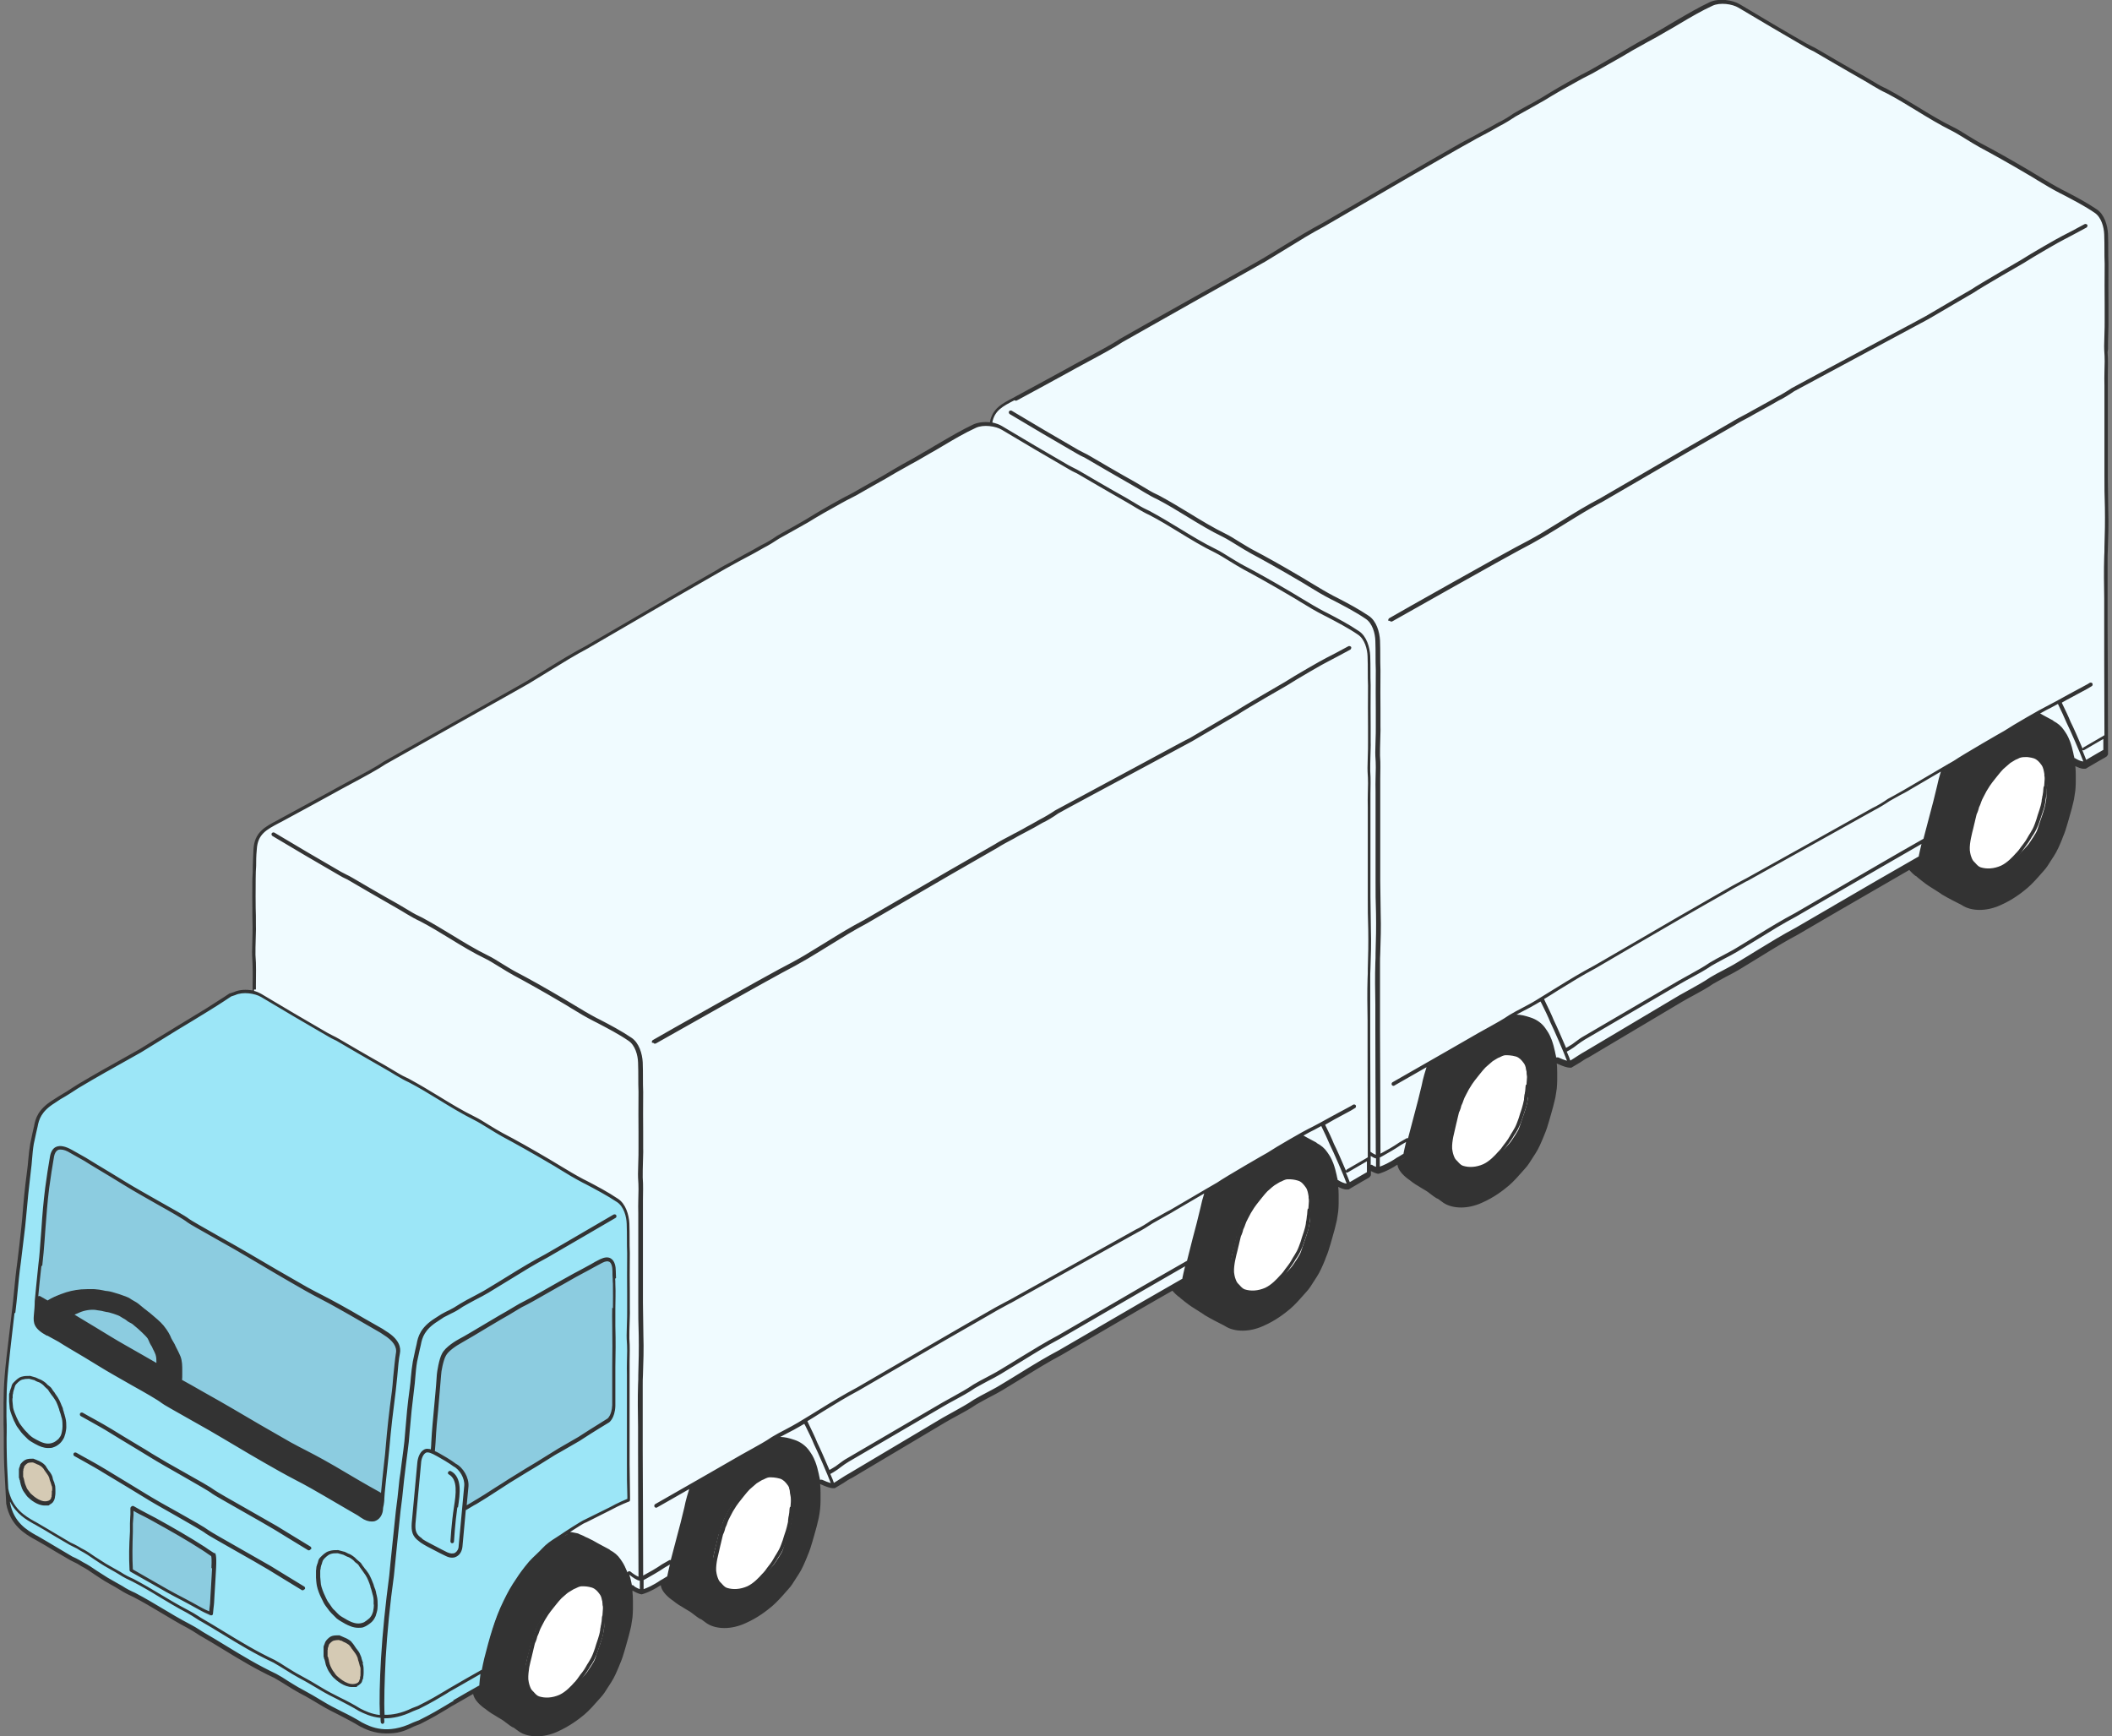 <svg fill="none" height="245" viewBox="0 0 298 245" width="298" xmlns="http://www.w3.org/2000/svg" xmlns:xlink="http://www.w3.org/1999/xlink"><rect x="0" y="0" width="298" height="245" fill="#808080" stroke="none"/><clipPath id="a"><path d="m.5 0h297v245h-297z"/></clipPath><g clip-path="url(#a)"><path d="m297.186 52.545c0-.094 0-.188 0-.282 0-.908.031-1.785-.031-2.85 0-.157 0-.313 0-.501 0-1.19.094-2.662.094-3.758-.032-3.476-.094-4.384-.032-7.954-.062-1.472 0-2.474-.062-4.165-.063-1.159-.471-2.599-1.476-3.288-1.57-1.065-3.235-1.91-4.899-2.787-1.602-.845-3.109-1.816-4.648-2.724-2.229-1.315-4.804-2.756-6.657-3.758-1.319-.689-2.857-1.785-3.956-2.317-3.203-1.566-6.124-3.695-9.295-5.355-.628-.282-1.256-.626-1.853-.971-2.01-1.221-4.051-2.317-7.945-4.603-.848-.501-.816-.407-1.664-.877-3.109-1.785-6.124-3.57-9.421-5.543-.942-.564-2.763-.814-3.925-.282-2.261 1.033-4.365 2.38-6.5 3.601-.691.376-1.35.783-2.041 1.159-1.539.877-2.481 1.378-4.302 2.474-1.79 1.033-2.544 1.44-4.051 2.317-.66.376-1.005.501-1.979 1.033-1.632.908-3.265 1.816-4.835 2.787l-1.414.814c-.69.376-2.449 1.347-2.669 1.503-.565.407-1.538 1.002-2.166 1.315-1.79 1.033-1.225.689-3.329 1.816-.66.344-2.355 1.252-2.983 1.66-6.5 3.695-11.525 6.67-18.465 10.709-2.857 1.503-5.055 3.006-8.353 4.979-1.036.626-4.647 2.63-5.683 3.257-1.602 1.096-5.872 3.257-7.537 4.227-.125.094-7.191 3.914-7.191 3.914-1.947 1.002-10.582 6.169-14.099 7.829-1.539.72-3.737 1.722-3.863 3.445-.345 4.008-.251 7.359-.157 11.68 0 1.221-.125 2.881-.094 4.102.126 1.91.031 2.944.063 4.885 0 2.38.157 9.895.125 12.275 0 0-.125 20.26-.062 38.83 0 4.321 48.484 27.18 50.337 31.345.471.783 4.082 2.63 4.302 2.568 1.131-.251 12.09-6.796 12.529-6.952.534-.188 4.805-7.077 6.375-8.173 1.036-.626 4.177-.438 5.338-.814.314-.094 2.167 1.033 2.575.971.44-.282.942-.595 1.445-.909 0 0 .911-.532.973-.563 0 0 1.602-.908 1.822-1.034 1.664-.97 2.794-1.471 4.396-2.536 1.036-.626 2.575-1.347 3.611-1.973 3.297-1.973 5.495-3.476 8.353-4.979 6.971-4.039 11.964-7.014 18.464-10.709.628-.407 1.979-1.284 2.638-1.66 2.104-1.158 2.136-1.19 3.957-2.223.628-.313 1.601-.877 2.167-1.284.251-.156 2.386-1.096 2.637-1.252 2.701-1.535 4.02-2.38 6.344-3.695.345-.22 13.126-9.551 14.036-10.052l1.665.657 3.265-1.91s0-5.511-.031-11.304c0-.251 0-.532 0-.783.063-2.067.157-4.603.094-6.92-.063-2.223-.031-3.476-.063-6.075 0-1.127 0-2.912 0-4.008 0-.219 0-.47 0-.689.032-1.503.063-3.1.032-4.603 0-.595 0-1.127 0-1.628 0-.094 0-.157 0-.251 0-1.91.125-3.131 0-5.042 0-1.221.094-2.912.094-4.102-.031-3.476-.094-4.384-.031-7.954z" fill="#f0fbff"/><path d="m219.466 150.933c-.063-.282 0-.971-.063-1.252-.125-.564-.094-.689-.22-1.253-.094-.501-.125-.814-.251-1.284-.157-.595-.628-1.315-.91-1.597-.566-.564-1.005-1.19-1.696-1.534h.094c-.534-.313-2.167-.439-3.36-.595-.094 0-2.324 1.378-2.418 1.315-3.329 1.753-4.899 2.881-8.981 5.386 0 0-.44 1.159-.691 2.067-1.256 4.759-2.826 11.179-2.826 11.179l-.691.407c0 1.096 1.508 2.066 1.602 2.16.094.063 1.099.658 1.193.721.314.188.534.469.879.689.723.407.754.469 1.319.72.408.407.942.814 1.413 1.127 1.162.783 3.172.877 5.119 0 1.727-.783 2.983-1.722 3.768-2.411.722-.626 1.57-1.628 2.23-2.38.502-.564.785-1.096 1.444-2.098.502-.752.754-1.096 1.005-1.941.471-1.441.785-2.318 1.13-3.414.377-1.221.534-1.503.723-2.755.031-.219.125-.846.157-1.128.031-.313 0-.657 0-.97s.094-.783 0-1.128z" fill="#333"/><path d="m215.635 152.749c-.031-.156-.126-.97-.188-1.252-.095-.345-.126-1.378-.314-1.566-.409-.407-.691-.877-1.225-1.065-.66-.188-.879-.188-1.602-.188l-1.036.376c-.188.063-.816.345-1.005.439-.22.125-.785.657-1.162.97-.282.251-.753.908-1.005 1.19-.376.47-.659.877-.879 1.159-.408.595-.596.939-.91 1.566-.157.281-.283.595-.377.876-.063.22-.283.658-.314.877-.032.219-.251.689-.314.877-.157.595-.189.845-.346 1.44-.188.721-.439 1.535-.439 2.286 0 .439.062 1.409.125 1.566.032.125.126.282.157.407.094.345.409 1.096.66 1.378.251.25.565.501.879.689.691.47 2.01.156 3.203-.376 1.036-.47 1.539-1.19 2.041-1.597.44-.376.942-.971 1.35-1.409.314-.345.471-.658.88-1.253.282-.469.439-.657.596-1.158.283-.877.471-1.378.691-2.036.22-.72.314-.908.44-1.659 0-.126.094-.501.094-.689s0-.407 0-.595.126-1.034.094-1.253z" fill="#fff"/><path d="m292.538 108.816c-.062-.282 0-.971-.062-1.253-.126-.563-.095-.689-.22-1.252-.094-.501-.126-.815-.251-1.284-.157-.595-.628-1.315-.911-1.597-.565-.564-1.005-1.19-1.696-1.535h.094c-.533-.313-1.287-.72-2.135-1.221-.125-.063-.754.313-2.512 1.378-3.234 1.941-8.698 5.135-8.698 5.135s-.66.345-1.539.846c-.377 1.19-.911 2.912-1.036 3.632-.283 1.19-.691 2.819-1.099 3.977-.283.814-1.225 4.729-1.351 5.449l-1.727.97c.628.783 1.256 1.316 1.319 1.378.094.063 1.947 1.19 2.041 1.253.314.188.597.626.942.814.723.407.785.438 1.319.689.408.407 1.382.626 1.853.939 1.162.783 3.171.877 5.118 0 1.728-.782 2.984-1.722 3.769-2.411.722-.626 1.57-1.628 2.229-2.38.503-.563.785-1.096 1.445-2.098.502-.751.753-1.096 1.005-1.941.471-1.441.785-2.317 1.13-3.413.377-1.222.534-1.503.722-2.756.032-.219.126-.845.157-1.127.032-.313 0-.658 0-.971s.094-.783 0-1.127z" fill="#333"/><path d="m288.707 110.632c-.031-.156.063-1.221 0-1.503-.094-.344-.314-1.127-.471-1.315-.408-.407-.69-.752-1.256-.908-.659-.188-1.162-.063-1.852-.063l-.754.125c-.188.063-.816.345-1.005.439-.22.125-.785.657-1.162.971-.282.25-.753.908-1.005 1.189-.376.47-.659.877-.879 1.159-.408.595-.597.939-.911 1.566-.157.282-.282.595-.376.877-.063.219-.283.657-.314.876-.032.22-.252.689-.314.877-.157.595-.189.846-.346 1.441-.188.72-.439 1.534-.439 2.285 0 .439.062 1.41.125 1.566.032.125.126.282.157.407.094.345.408 1.096.66 1.378.251.251.565.345.879.564.691.469 2.01.313 3.203-.219 1.036-.47 1.539-1.19 2.041-1.597.44-.376.942-.971 1.35-1.41.314-.344.471-.657.88-1.252.282-.47.439-.658.596-1.159.283-.877.471-1.378.691-2.035.22-.72.314-.908.44-1.66 0-.125.094-.501.094-.689s0-.407 0-.595.125-1.033.094-1.252z" fill="#fff"/><path d="m193.277 112.135c0-.094 0-.188 0-.282 0-.908.031-1.785-.032-2.849 0-.157 0-.313 0-.501 0-1.19.095-2.662.095-3.758-.032-3.476-.095-4.384-.032-7.954-.063-1.472 0-2.474-.063-4.165-.062-1.159-.471-2.599-1.475-3.288-1.571-1.065-3.235-1.91-4.899-2.787-1.602-.846-3.109-1.816-4.648-2.724-2.229-1.315-4.804-2.756-6.657-3.758-1.319-.689-2.857-1.785-3.957-2.317-3.203-1.566-6.123-3.695-9.295-5.355-.628-.282-1.256-.626-1.852-.971-2.01-1.221-4.051-2.317-7.945-4.603-.848-.501-.816-.407-1.664-.877-3.109-1.785-6.124-3.57-9.421-5.543-.942-.564-2.763-.814-3.925-.282-2.261 1.033-4.365 2.38-6.5 3.601-.691.376-1.351.783-2.041 1.159-1.539.877-2.481 1.378-4.303 2.474-1.789 1.033-2.543 1.44-4.082 2.317-.659.376-1.005.501-1.978 1.033-1.633.908-3.266 1.816-4.836 2.787l-1.413.814c-.691.376-2.449 1.347-2.669 1.503-.566.407-1.539 1.002-2.167 1.315-1.79 1.033-1.225.689-3.329 1.816-.659.344-2.355 1.253-2.983 1.66-6.5 3.695-11.524 6.67-18.464 10.709-2.858 1.503-5.056 3.006-8.353 4.979-1.036.626-4.647 2.63-5.684 3.257-1.601 1.096-5.872 3.256-7.537 4.227-.126.094-7.191 3.914-7.191 3.914-1.947 1.003-10.582 6.169-14.1 7.829-1.539.72-3.737 1.722-3.862 3.444-.345 4.009-.251 7.359-.157 11.681 0 1.221-.126 2.88-.094 4.102.126 1.91.031 2.943.063 4.885 0 2.38.157 9.895.126 12.275 0 0-.126 20.26-.063 38.829 0 4.321 48.485 27.18 50.337 31.345.471.783 4.082 2.631 4.302 2.568 1.131-.251 12.089-6.795 12.53-6.952.534-.188 4.804-7.077 6.375-8.173 1.036-.626 4.176-.438 5.338-.814.314-.094 2.167 1.033 2.575.971.439-.282.942-.595 1.444-.908 0 0 .911-.533.974-.564 0 0 1.601-.908 1.821-1.033 1.664-.971 2.795-1.472 4.396-2.537 1.037-.626 2.575-1.346 3.612-1.972 3.297-1.973 5.495-3.476 8.353-4.979 6.971-4.04 11.964-7.015 18.464-10.71.628-.407 1.978-1.284 2.638-1.659 2.104-1.159 2.135-1.19 3.956-2.224.628-.313 1.602-.876 2.167-1.284.251-.156 2.387-1.096 2.638-1.252 2.7-1.534 4.019-2.38 6.343-3.695.345-.219 13.126-9.551 14.037-10.052l1.664.658 3.266-1.91s0-5.512-.032-11.305c0-.25 0-.532 0-.783.063-2.066.157-4.603.095-6.92-.063-2.223-.032-3.476-.063-6.075 0-1.127 0-2.912 0-4.008 0-.219 0-.47 0-.689.031-1.503.063-3.1.031-4.603 0-.595 0-1.127 0-1.628 0-.094 0-.157 0-.251 0-1.91.126-3.131 0-5.041 0-1.222.094-2.913.094-4.103-.031-3.475-.094-4.384-.031-7.953z" fill="#f0fbff"/><path d="m115.557 210.523c-.063-.281 0-.97-.063-1.252-.126-.564-.094-.689-.22-1.253-.094-.501-.125-.814-.251-1.284-.157-.595-.628-1.315-.911-1.597-.565-.563-1.004-1.19-1.695-1.534h.094c-.534-.313-2.167-.438-3.36-.595-.094 0-2.324 1.378-2.418 1.315-3.329 1.754-4.899 2.881-8.981 5.386 0 0-.44 1.159-.691 2.067-1.256 4.76-2.826 11.179-2.826 11.179l-.691.407c0 1.096 1.507 2.067 1.601 2.161.094.062 1.099.657 1.193.72.314.188.534.47.879.689.722.407.754.47 1.319.72.408.407.942.814 1.413 1.127 1.162.783 3.172.877 5.119 0 1.727-.782 2.983-1.722 3.768-2.411.722-.626 1.57-1.628 2.229-2.38.503-.563.785-1.096 1.445-2.098.502-.751.754-1.096 1.005-1.941.471-1.441.785-2.317 1.13-3.413.377-1.222.534-1.503.722-2.756.032-.219.126-.845.157-1.127.032-.313 0-.658 0-.971s.095-.783 0-1.127z" fill="#333"/><path d="m111.726 212.308c-.032-.156-.126-.97-.189-1.252-.094-.345-.125-1.378-.314-1.566-.408-.407-.69-.877-1.224-1.065-.66-.187-.88-.187-1.602-.187l-1.036.375c-.188.063-.816.345-1.005.439-.22.125-.785.657-1.162.97-.282.251-.753.909-1.005 1.19-.376.47-.659.877-.879 1.159-.408.595-.597.939-.911 1.566-.157.282-.282.595-.376.876-.063.22-.283.658-.314.877-.032.219-.252.689-.314.877-.157.595-.189.846-.346 1.44-.188.721-.439 1.535-.439 2.286 0 .439.062 1.41.125 1.566.032.125.126.282.157.407.094.345.408 1.096.66 1.378.251.251.565.501.879.689.691.47 2.01.156 3.203-.376 1.036-.47 1.539-1.19 2.041-1.597.44-.376.942-.971 1.35-1.409.314-.344.471-.658.88-1.253.282-.469.439-.657.596-1.158.283-.877.471-1.378.691-2.036.22-.72.314-.908.44-1.659 0-.125.094-.501.094-.689s0-.407 0-.595.125-1.033.094-1.253z" fill="#fff"/><path d="m188.629 168.406c-.062-.282 0-.971-.062-1.253-.126-.563-.095-.688-.22-1.252-.094-.501-.126-.814-.251-1.284-.157-.595-.629-1.315-.911-1.597-.565-.564-1.005-1.19-1.696-1.534h.094c-.533-.313-1.287-.721-2.135-1.222-.126-.062-.754.314-2.512 1.378-3.235 1.942-8.698 5.136-8.698 5.136s-.66.344-1.539.845c-.377 1.19-.911 2.912-1.036 3.633-.283 1.19-.691 2.818-1.1 3.976-.282.815-1.224 4.729-1.35 5.449l-1.727.971c.628.783 1.256 1.315 1.319 1.378.094.062 1.947 1.19 2.041 1.252.314.188.597.626.942.814.722.407.785.439 1.319.689.408.407 1.382.627 1.853.94 1.162.783 3.171.876 5.118 0 1.727-.783 2.983-1.723 3.769-2.411.722-.627 1.57-1.629 2.229-2.38.502-.564.785-1.096 1.445-2.098.502-.752.753-1.096 1.004-1.942.471-1.44.785-2.317 1.131-3.413.377-1.221.534-1.503.722-2.756.032-.219.126-.845.157-1.127.032-.313 0-.658 0-.971s.094-.783 0-1.127z" fill="#333"/><path d="m184.798 170.191c-.031-.156.063-1.221 0-1.503-.094-.344-.314-1.127-.471-1.315-.408-.407-.691-.752-1.256-.908-.659-.188-1.162-.063-1.853-.063l-.753.125c-.189.063-.817.345-1.005.439-.22.125-.785.657-1.162.971-.283.25-.754.908-1.005 1.19-.377.469-.659.876-.879 1.158-.408.595-.597.94-.911 1.566-.157.282-.282.595-.377.877-.062.219-.282.657-.314.876-.031.22-.251.689-.314.877-.157.595-.188.846-.345 1.441-.188.72-.44 1.534-.44 2.286 0 .438.063 1.409.126 1.565.031.126.126.282.157.407.094.345.408 1.096.659 1.378.252.251.566.345.88.564.691.47 2.009.313 3.203-.219 1.036-.47 1.538-1.19 2.041-1.597.439-.376.942-.971 1.35-1.41.314-.344.471-.657.879-1.252.283-.47.44-.658.597-1.159.283-.876.471-1.378.691-2.035.22-.72.314-.908.439-1.66 0-.125.095-.501.095-.689s0-.407 0-.595c0-.187.125-1.033.094-1.252z" fill="#fff"/><path d="m72.285 224.208c0-1.002 2.104-3.1 2.606-3.758 1.539-1.879 4.302-3.695 5.904-4.728 2.104-1.347 7.976-4.071 7.976-4.071-.063-2.223 0-3.977 0-6.545 0-1.127 0-2.912 0-4.008 0-2.38 0-4.76 0-7.14 0-1.91.126-3.131 0-5.041 0-1.221.094-2.912.094-4.102-.031-3.476-.094-4.384-.031-7.954-.063-1.472 0-2.474-.063-4.165-.063-1.158-.471-2.599-1.476-3.288-1.57-1.064-3.234-1.91-4.899-2.787-1.601-.845-3.109-1.816-4.647-2.724-2.23-1.315-4.804-2.756-6.657-3.758-1.319-.688-2.858-1.784-3.957-2.317-3.203-1.566-6.123-3.695-9.295-5.354-.628-.282-1.256-.627-1.853-.971-2.01-1.221-4.051-2.317-7.945-4.603-.848-.501-.816-.407-1.664-.877-3.109-1.785-6.123-3.57-9.421-5.543-.942-.563-2.763-.814-3.925-.282l-.565.188s-1.35.908-3.297 2.13c-1.539.97-4.302 2.599-4.93 3.006-3.015 1.816-2.795 1.722-4.553 2.787-1.151.647-2.638 1.482-4.459 2.505-1.068.595-3.109 1.753-4.176 2.411-.785.47-1.256.877-2.701 1.691l-.879.564c-1.916 1.19-2.292 2.38-2.481 3.507 0 0-.345 1.409-.534 2.411-.22 1.221-.251 2.536-.408 3.789-.408 3.037-.534 4.697-.816 7.985-.063.752-.471 4.196-.565 4.916-.377 2.693-.471 4.823-.785 7.14 0 .094-.659 5.605-.722 6.388-.471 4.415-.408 5.793-.377 9.331v1.096c0 .815.063 3.32.094 4.791l.283 5.293c.597 3.1 2.795 4.227 3.988 4.916 1.916 1.096 3.36 1.973 4.93 2.912.628.313.911.376 1.539.814.659.345 1.288.752 1.884 1.19 2.041 1.347 1.821 1.159 3.611 2.192.565.407 1.225.689 1.853.971 2.826 1.472 4.899 2.943 7.725 4.415.659.344 1.601.971 2.041 1.221 3.486 2.036 6.5 4.04 10.143 5.793 1.068.595 2.449 1.566 3.549 2.13 1.193.626 1.947 1.064 3.014 1.722 1.727 1.033 3.737 1.879 5.495 2.975 1.319.657 3.674 1.847 7.442 0l.785-.313c2.575-1.284 3.611-2.036 4.993-2.819 3.297-1.878 5.37-3.037 8.95-5.104 1.476-.845-.848-10.897-.848-10.897z" fill="#9ce6f7"/><path d="m86.698 181.088c0-.72-.063-1.096-.063-1.722 0-1.096-.408-2.161-1.821-1.441-.973.502-1.539.846-2.701 1.441-1.35.72-2.229 1.221-3.548 1.941l-3.391 1.911c-.565.313-1.947 1.033-2.261 1.221l-1.35.783c-.628.344-5.527 3.288-6.594 3.851-.659.345-2.01 1.19-2.418 2.036-.377.657-.659 2.38-.691 2.787-.283 4.258-.565 6.074-.785 9.55-.094 1.817-.471 5.104-.691 7.422 0 0-.283 3.663.471 3.851.502.376.659.282 1.633-.188 1.099-.532.879-.501 1.915-1.127 1.35-.877 2.292-1.378 2.92-1.753.879-.533 3.297-2.098 4.365-2.787l2.481-1.535c1.57-.908 3.674-2.254 4.647-2.818l2.763-1.597c1.978-1.284 2.135-1.347 4.145-2.599 0 0 .722-.501.785-2.098.031-.752 0-4.635 0-5.511.063-2.098.063-3.601 0-5.793 0-1.848.094-3.727.031-5.887z" fill="#8ccce0"/><path d="m54.292 188.071-.471-.313c-2.072-1.158-4.082-2.38-6.092-3.476-1.727-.97-2.983-1.534-4.553-2.411-3.391-1.91-5.652-3.256-7.882-4.572-2.512-1.471-8.29-4.697-8.793-5.072-.974-.752-6.092-3.476-8.824-5.167-1.068-.658-4.365-2.599-5.747-3.476l-1.947-1.096c-1.853-1.065-2.512-.313-2.701.689-.22 1.221-.502 3.225-.691 4.478-.408 3.037-.502 5.824-.816 9.112-.063.752-.659 6.106-.691 6.858-.031.751-.063 1.409-.126 2.035-.094.94-.126 1.66 1.727 2.599l1.633.877c1.382.877 4.679 2.818 5.747 3.476 2.732 1.691 7.851 4.384 8.824 5.167.471.375 6.28 3.569 8.793 5.073 2.198 1.315 4.49 2.661 7.882 4.571 1.57.877 2.826 1.472 4.553 2.412 2.01 1.127 4.49 2.63 6.532 3.82l.408.282c1.853 1.252 2.638 0 2.701-.971.063-.626.157-.783.188-1.534.031-.752.597-6.107.691-6.858.283-3.288.534-5.23.911-8.236.157-1.252.345-4.133.565-5.354.188-1.002-.408-1.973-1.853-2.881z" fill="#8ccce0"/><path d="m2.918 208.425c0 .063.031.094.063.157.031.157.094.282.126.407.063.282.126.564.251.783.094.188.188.438.314.626.157.188.283.407.44.595.691.658 1.821 1.472 2.826 1.034.126-.063.251-.157.345-.251.094-.125.126-.188.157-.313 0-.031.063-.094.094-.157 0-.062 0-.125.063-.188.031-.156.063-.281.063-.469 0-.313.031-.658-.031-.94-.063-.25-.126-.313-.188-.563 0-.063-.094-.251-.126-.345 0-.094-.031-.188-.063-.282-.031-.125-.094-.219-.157-.344-.126-.251-.314-.438-.471-.689-.094-.125-.157-.219-.22-.344-.063-.126-.188-.188-.251-.314-.063-.093-.534-.375-.628-.407-.094 0-.44-.188-.502-.219l-.283-.125c-.283 0-.534 0-.785.094-.22.062-.44.282-.597.47-.094.125-.126.187-.157.313 0 .125-.094.25-.126.375 0 .126 0 .157-.063.314v.313.282.25z" fill="#d5cab4"/><path d="m45.907 233.727c0 .094.031.094.063.156.063.157.094.314.126.47.063.313.126.626.283.877.094.219.22.501.377.689.157.219.314.47.502.657.754.752 2.041 1.629 3.14 1.159.157-.063.283-.156.377-.282.126-.125.126-.188.188-.344 0-.063.063-.125.094-.157 0-.062.031-.156.063-.219.031-.188.063-.344.063-.532 0-.345.031-.721-.031-1.034-.063-.25-.126-.344-.188-.626 0-.094-.126-.282-.126-.376s-.031-.219-.063-.313c-.031-.125-.094-.25-.157-.376-.126-.281-.345-.501-.534-.751-.094-.125-.188-.251-.251-.407-.094-.157-.188-.219-.283-.345-.063-.094-.597-.407-.691-.438-.094 0-.502-.219-.565-.251l-.314-.125c-.314 0-.597 0-.879.094-.251.063-.502.313-.691.501-.126.125-.126.188-.188.345-.031.125-.094.281-.126.438s0 .188-.063.344v.345.313.251z" fill="#d5cab4"/><path d="m59.316 217.318s-.031.063 1.068.658c1.476.783 2.575 1.315 2.575 1.315 1.005.532 1.884 0 1.978-1.096l.785-8.486c.063-1.127-.691-2.474-1.696-3.006 0 0-.408-.376-2.198-1.409-1.099-.626-1.413-.595-1.413-.595-.628-.157-1.225.626-1.288 1.753l-.785 8.487c-.063 1.127.094 1.722 1.005 2.348z" fill="#9ce6f7"/><path d="m89.085 225.867c-.063-.282 0-.971-.063-1.252-.126-.564-.094-.689-.22-1.253-.094-.501-.126-.814-.251-1.284-.157-.595-.628-1.315-.911-1.597-.565-.564-1.005-1.19-1.696-1.534h.094c-.534-.313-1.507-.814-2.386-1.315-.345-.188-.974-.439-1.319-.627-.094-.062-.534-.219-.628-.282-.094-.093-.911-.219-1.068-.281h-.408c-.314.062-2.167 1.19-2.481 1.346-.377.188-1.727 1.441-2.387 2.161-.408.47-2.826 2.755-4.804 7.171-1.947 4.415-2.826 11.179-2.826 11.179l-.691.407c0 1.096 1.507 2.067 1.601 2.16.094.063 1.099.658 1.193.721.314.188.534.469.879.689.722.407.754.469 1.319.72.408.407.942.814 1.413 1.127 1.162.783 3.172.877 5.119 0 1.727-.783 2.983-1.722 3.768-2.411.722-.626 1.57-1.628 2.229-2.38.502-.564.785-1.096 1.444-2.098.502-.751.754-1.096 1.005-1.941.471-1.441.785-2.318 1.13-3.414.377-1.221.534-1.503.722-2.755.031-.219.126-.846.157-1.128.031-.313 0-.657 0-.97s.094-.783 0-1.128z" fill="#333"/><path d="m85.254 227.652c-.031-.156-.126-.971-.188-1.252-.094-.345-.126-1.378-.314-1.566-.408-.407-.691-.877-1.225-1.065-.659-.188-.879-.188-1.601-.188l-1.036.376c-.188.063-.817.345-1.005.438-.22.126-.785.658-1.162.971-.283.251-.754.908-1.005 1.19-.377.47-.659.877-.879 1.159-.408.595-.597.939-.911 1.565-.157.282-.283.595-.377.877-.063.219-.283.658-.314.877s-.251.689-.314.877c-.157.595-.188.845-.345 1.44-.188.72-.44 1.535-.44 2.286 0 .439.063 1.409.126 1.566.031.125.126.282.157.407.094.344.408 1.096.659 1.378.251.25.565.501.879.689.691.469 2.01.156 3.203-.376 1.036-.47 1.539-1.19 2.041-1.597.44-.376.942-.971 1.35-1.409.314-.345.471-.658.879-1.253.283-.47.44-.657.597-1.158.283-.877.471-1.378.691-2.036.22-.72.314-.908.44-1.659 0-.126.094-.501.094-.689s0-.407 0-.595.126-1.034.094-1.253z" fill="#fff"/><path d="m25.402 195.023c.126-.376.126-.72.126-1.159 0-.783.063-1.659-.251-2.442-.251-.658-.471-.908-.754-1.566-.094-.188-.44-.751-.534-.971-.094-.25-.22-.501-.345-.751-.189-.313-.44-.658-.722-1.002-.597-.72-1.382-1.315-2.198-1.973-.408-.344-.817-.626-1.162-.971-.408-.375-.879-.532-1.319-.845-.314-.251-2.512-.94-2.983-.971-.377-.063-1.57-.313-1.915-.376 0 0-.879 0-1.79.094-.911.094-2.606.47-3.611.846-.848.313-1.13.595-1.507 1.127-.251.345-.22.501-.157.846.063.281 0 .657.094.939.094.344.188.376.251.72.031.157.345.501.408.658.816.156 1.633.344 2.418.563 0-.031 0-.062 0-.094 0-.125-.22-.375-.251-.469-.031-.251-.094-.282-.157-.501s0-.47-.031-.658c-.031-.25 0 .094.157-.156.251-.345 1.036-.658 1.601-.846.659-.25 1.005-.626 1.727-.564.314.032.848 0 1.162.063.251.031.879 0 1.131.063.314 0 1.79.469 2.01.626.314.219.628.313.911.564.251.219.565.25.848.469.565.439.879.658 1.382 1.096.22.188.502.595.628.814.094.157.22.345.283.502.063.156.345.501.408.657.22.439.408.595.597 1.065.251.532.251 1.158.314 1.691.031.313.031.532 0 .814 0 .125 0 .25-.063.344 0 .063.157.251.157.313-.094.22-.157.439-.251.658.879.72 1.727 1.472 2.512 2.286.283-.219.314-.376.44-.689.031-.094.188-.219.251-.313.063-.157.094-.313.126-.47z" fill="#333"/><path d="m45.468 206.108c-1.727-.971-2.983-1.534-4.553-2.411-3.391-1.91-5.652-3.257-7.882-4.572-2.512-1.472-8.29-4.697-8.793-5.073-.973-.751-6.092-3.475-8.824-5.166-1.068-.658-4.365-2.6-5.747-3.476-1.13-.721-3.14-1.785-4.49-2.537-.031.345-.063.627-.063.752-.031.751-.063 1.409-.126 2.035-.094.94-.126 1.66 1.727 2.599l1.633.877c1.382.877 4.679 2.818 5.747 3.476 2.732 1.691 7.851 4.384 8.824 5.167.471.375 6.28 3.569 8.793 5.073 2.198 1.315 4.49 2.661 7.882 4.571 1.57.877 2.826 1.472 4.553 2.412 2.01 1.127 4.49 2.63 6.532 3.82l.408.282c1.853 1.252 2.638 0 2.701-.971.063-.626.157-.783.188-1.534 0-.063 0-.188 0-.376-.785-.439-1.727-.971-2.01-1.127-2.073-1.159-4.553-2.693-6.532-3.821z" fill="#333"/><path d="m30.081 219.385c-1.068-.438-10.928-7.045-11.367-6.607l-.094.094c0 1.503 0 .188-.094 2.129-.063.627-.094 1.221-.063 1.848-.063.657-.063.532-.063 1.096.031.939.063.845 0 1.785 0 .313.063 1.565.063 1.878 3.611 2.286 6.877 4.04 9.515 5.512 1.005.563 1.005.563 1.696.908 0-.313.22-.971.22-1.284.063-.939 0-.908 0-1.816 0-.564.188-1.128.22-1.754 0-.626 0-1.221.063-1.847.094-1.723-.094-1.91-.126-1.91z" fill="#8ccce0"/><path d="m30.269 219.197s-.031-.031-.063-.063c-.126-.062-.22-.125-.502-.313-.189-.125-.44-.281-.785-.532-2.072-1.346-4.585-2.787-6.971-4.102-.408-.219-.785-.407-1.193-.626-.597-.314-1.193-.627-1.884-1.034-.094-.062-.251-.031-.314.032l-.094.093c-.063.063-.063.126-.063.188v.846c0 .094-.031.282-.063 1.252v1.159c-.126 2.129-.157 3.539-.063 5.355v.094c0 .094.063.156.126.219 1.225.689 2.198 1.252 3.046 1.722 1.35.783 2.544 1.472 4.333 2.38.565.282 1.601.877 2.135 1.159.754.438 1.225.626 1.507.751.126.063.22.094.251.125.031 0 .094.032.126.032s.094 0 .126-.032c.094-.031.126-.125.126-.219 0-.125.031-.407.063-.657.031-.345.094-.689.094-.877.031-.814.094-1.503.126-2.192.063-.877.094-1.722.157-2.724.094-1.848-.094-2.036-.188-2.13zm-.345 2.098c-.063 1.002-.094 1.848-.157 2.724-.031.689-.094 1.41-.126 2.224 0 .156-.063.501-.094.814 0 .094 0 .219-.031.313-.283-.125-.722-.313-1.444-.72-.502-.282-1.57-.877-2.135-1.159-1.758-.908-2.952-1.597-4.302-2.38-.816-.469-1.727-1.002-2.889-1.659-.094-1.785-.063-3.194 0-5.292v-1.159c.063-.971.094-1.127.094-1.221s0-.157 0-.595c.565.344 1.099.595 1.601.845.408.22.785.407 1.162.627 2.387 1.315 4.867 2.724 6.94 4.07.377.251.628.407.785.533.251.156.377.25.471.313.031.094.094.47.031 1.691zm56.995-40.958c0-.314-.031-.595-.031-.971 0-.626-.126-1.441-.691-1.785-.377-.251-.911-.188-1.507.094-.502.25-.911.47-1.319.72-.408.219-.816.438-1.382.752-.785.407-1.413.751-2.073 1.127-.471.25-.942.532-1.507.845l-3.36 1.911c-.22.125-.597.313-.942.501-.565.281-1.131.595-1.319.72l-1.319.783c-.314.156-1.507.876-2.889 1.691-1.476.876-3.14 1.878-3.705 2.16-.471.251-2.041 1.159-2.512 2.13-.408.72-.691 2.536-.722 2.912-.126 2.004-.283 3.444-.408 4.853-.126 1.472-.283 2.881-.377 4.729 0 .282-.031.626-.063 1.002-.157-.063-.251-.063-.314-.063-.283-.062-.534 0-.785.188-.44.313-.754 1.002-.816 1.816l-.785 8.486c-.063 1.128.063 1.848 1.068 2.568.094.094.345.282 1.131.72 1.476.783 2.544 1.316 2.575 1.316.314.156.597.25.911.25s.471-.063.691-.188c.44-.25.722-.751.785-1.378l.471-5.166h.063c.408-.251.785-.47 1.099-.658.251-.125.471-.251.659-.376.534-.313 1.57-.97 2.575-1.628.691-.438 1.35-.877 1.79-1.159l2.449-1.503c.911-.532 1.978-1.19 2.92-1.785.691-.438 1.287-.814 1.727-1.033l2.763-1.597c1.413-.908 1.884-1.221 2.763-1.754.345-.219.785-.469 1.382-.845.031 0 .848-.595.911-2.317 0-.439 0-1.848 0-3.194 0-1.002 0-1.942 0-2.318.031-2.004.063-3.507 0-5.793 0-.782 0-1.597 0-2.442 0-1.096.063-2.223 0-3.476 0-.313 0-.532-.031-.752zm-22.201 37.795c0 .439-.22.783-.502.971-.283.157-.691.125-1.099-.062 0 0-1.099-.533-2.544-1.316-.722-.375-.911-.532-.974-.563 0 0-.031-.063-.063-.094-.848-.564-.973-1.096-.911-2.098l.785-8.486c.031-.658.283-1.222.597-1.441.126-.094.251-.125.377-.094h.063s.314 0 1.288.564c1.727.971 2.167 1.346 2.167 1.346s.031.032.063.032c.911.469 1.633 1.722 1.539 2.755zm21.667-33.599c0 .845-.031 1.628 0 2.442.031 2.286.031 3.789 0 5.793v2.349 3.162c-.063 1.41-.659 1.879-.659 1.879-.565.345-1.005.627-1.35.846-.879.563-1.382.845-2.763 1.753l-2.763 1.597c-.408.251-1.036.627-1.727 1.065-.942.595-2.01 1.253-2.92 1.785l-2.481 1.534c-.44.282-1.099.72-1.821 1.159-1.005.657-2.041 1.315-2.575 1.628-.188.125-.408.219-.628.376-.251.157-.534.313-.848.501l.251-2.662c.094-1.221-.722-2.661-1.821-3.225-.126-.094-.659-.532-2.229-1.409-.283-.157-.502-.282-.691-.345.031-.438.063-.845.094-1.19.094-1.816.22-3.225.377-4.697.126-1.409.251-2.849.408-4.853 0-.439.314-2.098.659-2.693.314-.658 1.413-1.409 2.324-1.91.565-.314 2.167-1.253 3.705-2.192 1.319-.783 2.575-1.535 2.889-1.691l1.35-.814c.188-.126.754-.439 1.288-.689.377-.188.722-.407.973-.533l3.36-1.91c.565-.313 1.036-.564 1.507-.845.659-.376 1.256-.721 2.041-1.128.565-.281.973-.532 1.382-.751.408-.219.816-.439 1.288-.689.44-.219.754-.251.973-.125.283.156.44.657.44 1.346 0 .407 0 .689.031 1.002 0 .219 0 .439.031.752.031 1.221 0 2.348 0 3.444zm-78.693 24.769c0-.063-.063-.157-.094-.251 0-.031-.031-.094-.063-.156 0-.063-.063-.125-.063-.157 0-.125-.063-.219-.063-.313-.031-.125-.094-.25-.157-.376-.094-.188-.22-.344-.345-.501-.063-.062-.094-.125-.157-.219l-.063-.094c-.063-.094-.126-.156-.157-.25-.063-.126-.126-.188-.188-.251 0 0-.063-.062-.094-.094-.126-.156-.659-.469-.754-.501-.063 0-.283-.125-.377-.156l-.408-.157s-.063 0-.094 0c-.283 0-.565 0-.879.094-.283.094-.565.344-.722.532-.157.157-.188.282-.22.439 0 .031 0 .094-.063.156 0 .094-.063.157-.063.251v.156.126.219.094.25.063.063.187c0 .094.031.157.063.188v.094c.063.094.094.188.094.313.063.345.157.627.251.877 0 .063.031.094.063.157.063.156.157.344.283.501.063.062.094.125.157.219.094.125.188.282.314.407.408.407 1.382 1.221 2.418 1.221s.471-.031.691-.125c.157-.063.283-.157.44-.313.126-.157.157-.251.22-.376 0-.062.063-.125.063-.188 0-.062 0-.094.031-.156 0 0 0-.032 0-.063.031-.188.063-.313.063-.532s0-.157 0-.219c0-.251 0-.533-.031-.783-.031-.126-.063-.22-.094-.313zm-.377 1.065v.25c0 .157 0 .282-.031.407v.094.063c0 .031-.063.094-.063.156-.031.126-.031.157-.094.22-.094.093-.157.156-.251.187-.973.407-2.073-.563-2.512-.97-.094-.094-.188-.22-.251-.313-.063-.094-.126-.157-.188-.251-.094-.094-.157-.25-.22-.407 0-.063-.063-.125-.063-.157-.094-.188-.157-.438-.22-.72 0-.125-.063-.25-.094-.376v-.062c-.031-.032-.063-.063-.063-.094 0-.032 0-.063 0-.125 0-.032 0-.063 0-.094 0-.032 0-.063 0-.094 0-.032 0-.094 0-.094 0-.063 0-.126 0-.219 0-.032 0-.063 0-.094 0-.094 0-.126.031-.188 0-.032 0-.063 0-.126 0-.062.031-.125.063-.187 0-.063.063-.126.063-.188 0-.126.031-.126.094-.188.188-.219.377-.345.471-.376.22-.063.408-.063.659-.063l.314.126c.251.125.377.188.44.188.094.031.44.25.502.313.031.062.094.125.157.156.031.032.063.094.094.126.063.093.126.219.188.281l.063.094c.063.094.126.157.157.219.094.157.22.282.283.439.063.094.094.219.126.313 0 .063.031.157.063.251 0 .062.063.156.094.25 0 .031.031.094.031.094.031.125.063.219.094.313 0 .063.063.157.094.251.031.188.031.407 0 .626zm43.931 24.362c0-.094-.063-.157-.094-.282 0-.031-.031-.125-.063-.188 0-.063-.063-.156-.063-.188 0-.125-.063-.25-.094-.344-.063-.157-.126-.282-.188-.439-.094-.219-.251-.375-.377-.563-.063-.063-.126-.157-.189-.251l-.063-.094c-.063-.094-.126-.188-.188-.282-.063-.125-.157-.187-.22-.281-.031-.032-.063-.063-.094-.126-.126-.188-.691-.501-.848-.563-.063 0-.345-.157-.44-.188l-.44-.188s-.063 0-.094 0c-.314 0-.628 0-.942.094-.314.094-.597.376-.785.595-.157.188-.188.282-.251.47 0 .062-.031.093-.063.156-.031.094-.063.188-.094.282v.188.156.22.094.281.094.094.219c0 .094.031.157.063.22v.094c.063.125.094.219.126.344.063.376.157.689.283.939 0 .063.063.094.063.157.094.188.188.407.314.564.063.062.126.156.157.219.094.156.22.313.345.438.471.47 1.539 1.378 2.669 1.378s.502-.031.754-.156c.157-.063.314-.188.471-.345s.188-.282.22-.407c0 0 0-.031 0-.063 0-.031.063-.094.094-.156 0-.063.031-.125.031-.188v-.063c.031-.188.063-.344.063-.595 0-.094 0-.156 0-.25 0-.282 0-.595-.063-.846-.031-.156-.063-.25-.094-.344zm-.377 1.19v.282c0 .187 0 .313-.063.469v.094.094.031c0 .032-.063.094-.094.157-.031.157-.031.188-.094.251-.094.125-.188.187-.283.219-1.099.469-2.355-.627-2.858-1.096-.094-.094-.188-.219-.283-.376-.063-.094-.126-.188-.189-.251-.094-.125-.157-.281-.251-.438 0-.063-.063-.125-.094-.188-.094-.219-.188-.469-.251-.814 0-.157-.063-.282-.094-.407v-.094c-.031-.031-.063-.063-.094-.125 0-.032 0-.094 0-.125 0-.032 0-.063 0-.094 0-.032 0-.063 0-.126 0-.031 0-.094 0-.125 0-.063 0-.157 0-.219 0-.031 0-.094 0-.094 0-.094 0-.157.031-.219 0-.032 0-.063 0-.126 0-.062.031-.125.063-.187 0-.063.063-.157.063-.22.031-.125.031-.156.126-.25.22-.251.408-.376.565-.439.251-.062.471-.093.754-.093l.251.093h.094c.283.157.44.251.502.251.094.031.502.282.565.344.063.063.094.126.157.188.063.063.094.094.126.157.063.125.126.219.22.313l.063.094c.063.094.126.157.188.25.126.157.22.314.314.47.063.125.126.251.157.345 0 .094.063.188.063.281 0 .094.063.188.094.282 0 .063.031.094.031.126.031.156.063.25.094.344 0 .094.063.157.094.282.063.188.031.47.031.72zm-49.552-39.393c0 .062 0 .125-.031.219v.313.188.376.125c0 .125.063.814.094 1.065.094.469.408 1.221.565 1.597.031.062.063.156.126.25.126.251.251.564.44.783.094.125.157.219.251.345.157.219.283.407.502.626.094.094.157.156.22.219.157.157.283.282.471.47.283.25.659.438.973.626l.126.063c.502.281 1.099.532 1.727.532s.628-.063.973-.188c.251-.094.722-.438.879-.657.188-.22.408-.595.44-.721.031-.125.126-.375.157-.501.063-.313.126-.626.126-.908 0-.376 0-.814-.126-1.284-.063-.188-.063-.282-.094-.344 0-.063-.031-.125-.094-.313 0-.063-.031-.126-.063-.251s-.094-.25-.094-.313c0-.125-.063-.219-.094-.313 0-.031-.031-.094-.063-.125-.063-.188-.251-.627-.345-.814-.157-.314-.283-.502-.44-.721-.063-.094-.126-.156-.188-.282-.031-.062-.094-.156-.157-.219-.094-.125-.22-.282-.283-.407-.094-.156-.251-.313-.44-.438-.094-.063-.22-.157-.251-.219-.126-.188-.754-.595-.942-.658-.063 0-.314-.125-.44-.188-.094-.031-.157-.062-.188-.094 0 0 0 0-.031 0l-.754-.219h-.063-.063c-.44 0-.691 0-1.13.125-.44.126-.816.533-1.099.814-.22.22-.251.376-.314.627 0 .062-.063.156-.094.25-.031.125-.094.251-.126.376 0 .125-.031.188-.031.25zm.471.814c0-.094 0-.188 0-.282 0-.062 0-.156 0-.188.031-.125.031-.219.063-.282 0-.062 0-.125.031-.219 0-.094.063-.188.094-.313.031-.094.063-.219.094-.313.063-.219.063-.251.188-.407.345-.376.628-.595.848-.658.345-.094.565-.125.942-.125h.063l.722.188c.031 0 .094.031.157.094.251.125.408.188.534.219s.597.376.659.47c.094.125.22.219.345.344.126.094.251.219.283.282.094.157.188.313.314.47.063.062.094.156.157.219.063.094.157.188.22.282.157.219.251.376.408.626.094.188.251.595.314.752 0 .062.031.125.063.188 0 .062.063.125.063.187 0 .094.063.251.126.407 0 .094.063.157.063.188.063.188.063.282.094.345 0 .062.031.125.094.313.094.407.094.814.094 1.127 0 .251-.031.533-.094.814 0 .094-.094.345-.126.439 0 .062-.22.376-.345.532-.157.157-.534.439-.722.501-.659.282-1.319.188-2.23-.313l-.126-.063c-.314-.156-.628-.344-.879-.563-.188-.157-.314-.282-.44-.439-.063-.062-.157-.156-.251-.25-.157-.157-.283-.345-.44-.533-.094-.125-.188-.25-.283-.375-.157-.188-.251-.439-.377-.658-.031-.094-.094-.188-.126-.25-.188-.407-.471-1.096-.534-1.472-.031-.219-.094-.877-.094-.971s0-.094 0-.156c0-.063 0-.157 0-.22zm51.279 27.368c0-.062-.031-.125-.094-.344 0-.063-.031-.157-.094-.251-.031-.125-.094-.281-.126-.344 0-.125-.063-.219-.094-.313 0-.032-.031-.094-.063-.157-.063-.219-.283-.689-.377-.877-.157-.344-.314-.532-.471-.751-.063-.094-.126-.188-.22-.282-.063-.063-.126-.156-.188-.25-.126-.157-.251-.314-.314-.439-.094-.188-.283-.313-.471-.47-.094-.093-.22-.187-.283-.25-.157-.219-.785-.658-1.005-.72-.063 0-.345-.157-.471-.219-.094-.032-.157-.094-.22-.094 0 0 0 0-.031 0l-.816-.22h-.063-.063c-.471 0-.754 0-1.225.157-.44.125-.879.564-1.162.845-.22.22-.283.376-.345.658 0 .094-.063.188-.094.282-.031.125-.094.25-.126.407 0 .125-.031.188-.031.282 0 .062 0 .125-.031.25v.313.188.376.125c0 .157.063.877.126 1.159.094.501.408 1.315.628 1.722.031.094.094.157.126.251.126.282.283.595.471.845.094.125.188.251.283.376.157.219.314.438.534.658.094.093.188.187.251.25.157.157.314.313.502.501.314.251.691.47 1.036.658l.157.094c.534.281 1.162.563 1.853.563.691 0 .659-.062 1.036-.219.251-.125.754-.47.942-.689.22-.219.44-.657.471-.751.031-.126.126-.407.157-.533.094-.313.126-.657.126-.97 0-.408 0-.877-.126-1.378-.063-.219-.063-.282-.094-.376zm-.314 1.754c0 .25-.031.564-.094.845 0 .126-.126.376-.157.47 0 .063-.22.407-.377.564-.157.156-.597.469-.754.563-.722.314-1.413.22-2.418-.344l-.157-.094c-.314-.188-.691-.376-.942-.595-.188-.157-.314-.313-.471-.47-.063-.094-.157-.156-.251-.25-.189-.157-.314-.376-.471-.595-.094-.125-.188-.282-.283-.407-.157-.188-.283-.47-.408-.72-.031-.094-.094-.188-.126-.282-.22-.439-.502-1.19-.565-1.597-.031-.251-.094-.94-.094-1.034s0-.125 0-.156c0-.094 0-.188 0-.251 0-.094 0-.188 0-.313 0-.062 0-.156 0-.188.031-.125.031-.219.063-.313 0-.062 0-.125.031-.219 0-.094.063-.219.094-.313.031-.125.094-.219.094-.313.063-.22.094-.282.22-.439.126-.156.565-.595.911-.72.377-.125.597-.125 1.005-.125h.063l.785.219c.031 0 .094.063.189.094.251.125.44.219.565.25.126.032.659.408.722.501.094.126.22.251.377.345.126.094.283.219.314.313.094.157.22.345.345.501.063.094.126.157.157.219.094.126.157.219.22.313.157.22.283.376.44.689.094.188.283.627.345.814 0 .063.063.126.063.188.031.063.063.126.063.188 0 .126.063.282.126.439 0 .094.063.156.063.219.063.219.063.282.094.344 0 .063.031.126.094.345.126.438.094.908.094 1.221zm-46.098-38.015 1.601.877c.816.532 2.324 1.409 3.643 2.192.879.532 1.664 1.002 2.104 1.283 1.256.783 2.952 1.723 4.585 2.662 1.916 1.065 3.705 2.098 4.208 2.505.251.219 1.79 1.065 4.271 2.474 1.696.939 3.423 1.942 4.522 2.599l.157.094c2.167 1.284 4.396 2.63 7.694 4.478.816.47 1.507.814 2.261 1.221.722.376 1.444.752 2.261 1.221 1.068.595 2.324 1.347 3.517 2.036 1.036.595 2.072 1.221 3.015 1.753l.408.282c.628.439 1.131.564 1.539.564s.471-.063.628-.125c.659-.313.942-1.034.974-1.597 0-.251.063-.407.094-.595.031-.251.094-.501.094-.971 0-.501.314-3.225.502-5.01.094-.877.157-1.597.188-1.848.283-3.319.534-5.198.911-8.235.063-.501.126-1.253.22-2.067.094-1.19.22-2.537.377-3.288.157-.783-.063-1.973-1.978-3.131l-.471-.314c-.879-.501-1.758-1.002-2.638-1.503-1.131-.657-2.292-1.346-3.454-1.972-.848-.47-1.57-.846-2.292-1.222-.754-.375-1.444-.751-2.261-1.19-3.297-1.878-5.558-3.194-7.725-4.477l-.157-.094c-1.131-.658-2.858-1.66-4.553-2.599-1.947-1.096-3.957-2.255-4.208-2.443-.534-.438-2.292-1.409-4.302-2.536-1.633-.94-3.329-1.879-4.553-2.631-.44-.282-1.225-.751-2.104-1.284-1.319-.782-2.795-1.691-3.611-2.192l-1.947-1.096c-.942-.532-1.696-.688-2.261-.438-.44.188-.722.658-.848 1.284-.22 1.19-.502 3.1-.691 4.509-.251 1.973-.408 3.852-.534 5.825-.094 1.064-.157 2.16-.251 3.287 0 .251-.094.94-.188 1.817-.188 1.91-.471 4.54-.502 5.041 0 .72-.063 1.347-.126 2.004-.094 1.096 0 1.879 1.853 2.881zm-.691-9.864c.094-.877.157-1.597.188-1.848.094-1.158.188-2.254.251-3.287.157-1.973.283-3.821.534-5.794.188-1.377.471-3.288.691-4.477.094-.47.283-.783.565-.909.094-.062.22-.062.377-.062.377 0 .848.156 1.382.501l1.947 1.096c.817.532 2.324 1.409 3.611 2.192.879.532 1.664 1.002 2.104 1.284 1.256.783 2.952 1.722 4.585 2.661 1.915 1.065 3.705 2.098 4.208 2.505.251.22 1.79 1.065 4.271 2.474 1.696.94 3.423 1.942 4.522 2.599l.157.094c2.167 1.284 4.428 2.631 7.725 4.509.817.47 1.507.815 2.261 1.222.722.375 1.444.751 2.261 1.221 1.131.626 2.324 1.315 3.454 1.973.879.501 1.758 1.002 2.606 1.503l.471.313c1.319.814 1.915 1.691 1.727 2.599-.126.751-.251 2.129-.377 3.319-.063.814-.126 1.566-.188 2.036-.408 3.037-.628 4.947-.911 8.267 0 .25-.094.939-.188 1.816-.157 1.409-.345 3.225-.44 4.29 0-.032-.063-.063-.094-.094-.565-.313-1.099-.626-1.57-.877-.942-.532-2.01-1.159-3.015-1.754-1.193-.72-2.449-1.44-3.517-2.035-.848-.47-1.57-.845-2.292-1.221-.754-.376-1.444-.752-2.261-1.19-3.297-1.879-5.558-3.194-7.725-4.478l-.157-.094c-1.131-.658-2.858-1.66-4.553-2.599-1.036-.595-2.073-1.19-2.889-1.628.031-.22.031-.47.031-.783 0-.188 0-.345 0-.533 0-.657 0-1.346-.251-2.004-.157-.375-.283-.626-.408-.876-.094-.188-.22-.408-.345-.689-.031-.126-.157-.282-.251-.47s-.251-.407-.283-.501c-.094-.251-.22-.501-.377-.783s-.377-.595-.722-1.033c-.502-.595-1.13-1.096-1.79-1.66-.157-.125-.283-.25-.44-.344-.157-.126-.283-.251-.44-.345-.251-.219-.502-.407-.722-.595-.283-.25-.565-.407-.848-.563-.157-.094-.345-.188-.502-.314-.377-.281-2.638-1.002-3.109-1.033-.188 0-.471-.063-.754-.125-.314-.063-.659-.125-.848-.125-.565-.094-2.135 0-2.167 0-1.005.094-1.853.281-2.826.657-.659.251-1.382.564-1.916.908-.345-.188-.722-.407-1.036-.595-.094-.062-.188-.031-.283 0 .094-1.064.283-2.912.44-4.258zm16.612 14.029c0-.094 0-.157 0-.251 0-.438 0-.939-.157-1.44-.094-.282-.188-.439-.283-.627-.063-.125-.157-.281-.22-.469-.031-.094-.094-.188-.189-.345-.063-.125-.157-.282-.188-.344-.063-.157-.157-.376-.251-.564-.188-.344-.911-1.002-.942-1.033-.44-.407-.722-.658-1.131-.971l-.22-.188c-.157-.125-.314-.219-.471-.282-.126-.062-.251-.125-.345-.219-.188-.188-.408-.282-.597-.407-.126-.063-.22-.125-.345-.188-.283-.219-1.853-.689-2.167-.72-.094 0-.251-.063-.377-.094-.188-.031-.345-.094-.502-.094-.126 0-.283-.031-.408-.063-.157-.031-.345-.062-.534-.094-.879 0-1.758.157-2.544.564-.157.094-.345.157-.534.219h-.094c-.063.063-.094.094-.126.126 0 0-.063-.032-.094-.063-.816-.501-1.664-.971-2.512-1.44.471-.251 1.036-.502 1.57-.721.911-.375 1.727-.563 2.669-.626.848-.094 1.915 0 2.041 0 .188 0 .502.094.817.125.283.063.597.094.785.126.471.031 2.575.72 2.858.939.188.125.377.25.565.344.251.157.502.282.722.501.22.22.502.407.754.627.157.125.283.219.44.344s.283.251.44.345c.628.501 1.256 1.002 1.696 1.565.188.251.502.595.691.94.126.25.251.501.345.72.063.156.188.376.314.595.094.156.188.313.22.376.126.313.251.532.345.751.126.251.251.47.377.814.22.564.22 1.19.22 1.817v.532.47c-.44-.251-.722-.439-.817-.501-.314-.251-1.005-.658-1.884-1.19zm-.534-.314c-.565-.313-1.193-.688-1.853-1.064-1.633-.94-3.329-1.879-4.553-2.631-.44-.281-1.225-.751-2.104-1.283-1.036-.627-2.167-1.316-3.015-1.817.157-.062.314-.125.44-.188.691-.344 1.507-.532 2.292-.501.157 0 .314.032.471.063.157 0 .283.063.44.063.126 0 .283.062.44.094.157.031.283.062.44.094.314 0 1.727.469 1.915.626.126.094.283.156.408.25.188.094.345.188.502.314.157.156.314.219.471.313.126.062.251.125.377.219l.22.188c.408.344.691.563 1.099.97.283.251.722.721.817.877.094.157.157.345.22.47.031.125.126.25.22.438.063.094.126.22.157.251.094.219.157.376.251.532.094.188.157.313.251.564.126.376.126.783.126 1.19zm-16.706-6.669c.063-.658.094-1.316.126-2.036 0-.062 0-.188 0-.344 0 0 0 0 .031.031.502.282 1.005.564 1.57.877.816.47 1.696.939 2.481 1.44.816.533 2.324 1.409 3.611 2.192.879.533 1.664 1.002 2.104 1.284 1.256.783 2.952 1.722 4.585 2.662 1.915 1.064 3.705 2.098 4.208 2.505.251.219 1.79 1.065 4.271 2.474 1.696.939 3.423 1.941 4.522 2.599l.157.094c2.167 1.284 4.428 2.63 7.725 4.509.816.47 1.507.814 2.261 1.221.722.376 1.444.752 2.261 1.221 1.068.595 2.324 1.347 3.517 2.036 1.036.595 2.072 1.221 3.046 1.753.44.251 1.005.564 1.57.877.031 0 .094.031.126.031.063 0 .126 0 .188-.062v.438c0 .407-.063.658-.094.877-.031.188-.063.376-.094.658-.031.407-.22.939-.691 1.158-.408.188-.973.063-1.601-.376l-.44-.313c-.942-.532-2.01-1.158-3.015-1.753-1.193-.72-2.449-1.441-3.517-2.036-.848-.469-1.57-.845-2.292-1.221-.754-.376-1.444-.751-2.261-1.19-3.297-1.879-5.527-3.194-7.694-4.478l-.157-.094c-1.131-.657-2.858-1.659-4.553-2.599-1.947-1.096-3.957-2.254-4.208-2.442-.534-.439-2.292-1.409-4.302-2.537-1.633-.939-3.329-1.878-4.585-2.63-.44-.282-1.225-.751-2.104-1.284-1.319-.783-2.795-1.691-3.643-2.223l-1.633-.877c-1.696-.908-1.664-1.472-1.57-2.348zm38.467 33.004c-.063.094-.126.126-.22.126s-.094 0-.126-.032c-.628-.375-1.664-1.002-2.669-1.628-.817-.501-1.601-.971-2.041-1.252-1.099-.658-2.858-1.66-4.522-2.6-2.481-1.409-4.019-2.285-4.271-2.473-.502-.407-2.324-1.409-4.208-2.505-1.633-.94-3.329-1.879-4.585-2.662-.44-.282-1.225-.752-2.104-1.284-1.319-.783-2.795-1.691-3.611-2.192-.785-.501-1.664-.971-2.481-1.44-.565-.314-1.068-.595-1.57-.877-.126-.063-.157-.251-.094-.376s.251-.157.377-.094c.471.282 1.005.564 1.57.877.848.47 1.696.939 2.512 1.44.816.501 2.292 1.409 3.611 2.192.879.533 1.696 1.002 2.104 1.284 1.225.752 2.92 1.722 4.553 2.631 2.01 1.127 3.737 2.098 4.302 2.536.251.188 2.261 1.346 4.208 2.442 1.696.971 3.423 1.942 4.553 2.6.44.281 1.225.751 2.041 1.252 1.005.626 2.041 1.253 2.669 1.628.126.063.157.251.094.376zm-.879 5.637c-.063.094-.126.125-.22.125s-.094 0-.126-.031c-.628-.376-1.664-1.002-2.669-1.628-.817-.501-1.601-.971-2.041-1.253-1.099-.658-2.858-1.66-4.522-2.599-2.481-1.409-4.019-2.286-4.271-2.474-.502-.407-2.324-1.409-4.208-2.505-1.633-.939-3.36-1.879-4.585-2.662-.44-.281-1.225-.751-2.104-1.283-1.319-.783-2.795-1.691-3.643-2.192-.785-.501-1.664-.971-2.481-1.441-.565-.313-1.068-.595-1.57-.877-.126-.062-.157-.25-.094-.375.063-.126.251-.157.377-.094.471.281 1.005.563 1.57.876.848.47 1.696.94 2.512 1.441.817.501 2.324 1.409 3.611 2.192.879.532 1.664 1.002 2.104 1.284 1.225.751 2.92 1.722 4.585 2.63 2.01 1.127 3.737 2.098 4.302 2.536.251.188 2.261 1.347 4.208 2.443 1.696.971 3.423 1.941 4.553 2.599.44.282 1.225.752 2.041 1.253 1.005.626 2.041 1.252 2.669 1.628.126.063.157.25.094.376zm42.581 1.879c-.063-.376-.126-1.034-.502-1.503-.377-.501-.754-.971-1.382-1.159-.722-.219-1.319-.219-1.696-.188-.408 0-1.005.345-1.131.407-.157.063-.314.157-.534.313-.126.063-.251.157-.408.251-.188.125-.502.376-.816.658l-.283.25c-.22.188-.565.626-.817.939-.094.126-.157.22-.22.282-.408.501-.691.877-.879 1.19-.408.595-.628.971-.942 1.597-.157.282-.283.595-.377.908 0 .063-.063.188-.126.282-.094.219-.188.439-.22.595 0 .094-.094.313-.157.47-.063.156-.126.282-.126.376-.094.344-.126.563-.188.782-.031.188-.094.376-.157.658l-.094.407c-.126.501-.22.908-.345 1.503-.094.533-.189 1.159-.157 1.816 0 .157.126.783.251 1.128.22.532.345.689.597.939l.063.063c.251.282.597.626.974.751.408.157.848.219 1.288.219.659 0 1.319-.156 1.978-.438 1.005-.438 1.853-1.378 2.292-1.879l.126-.125c.22-.219.408-.501.597-.783.126-.156.251-.344.377-.532.251-.313.408-.595.597-.877.094-.188.22-.376.377-.595.283-.438.502-.877.722-1.409.188-.501.283-.814.44-1.284l.126-.376c.031-.125.094-.25.126-.375.157-.439.22-.689.314-1.316v-.125c.031-.188.094-.438.094-.564 0-.062 0-.156.031-.281.031-.22.063-.439.063-.595 0-.157 0-.188.031-.251 0-.094 0-.156.031-.25.094-1.065.094-1.284.031-1.66 0-.063 0-.125 0-.188zm-.534 1.816c0 .063-0.0.125-.032.188 0 .094-.031.219-.031.376 0 .156-.031.344-.063.501 0 .125-.031.219-.063.313 0 .125-.063.376-.094.532v.125c-.094.595-.188.815-.314 1.253-.031.094-.063.219-.126.376l-.126.376c-.126.438-.22.751-.408 1.221-.188.532-.408.908-.659 1.315-.157.25-.283.438-.377.626-.157.282-.314.533-.534.814-.157.188-.283.345-.408.533-.188.282-.377.532-.565.751l-.126.125c-.44.502-1.225 1.347-2.104 1.754-1.005.438-2.01.501-2.889.219-.283-.094-.534-.375-.754-.626l-.063-.063c-.22-.219-.314-.313-.471-.751-.126-.313-.22-.877-.22-.971-.031-.595.063-1.159.126-1.66.126-.594.22-1.002.345-1.471l.094-.407c.063-.282.126-.47.157-.658.063-.219.094-.438.188-.783 0-.062.063-.188.126-.313.094-.219.157-.438.188-.564 0-.094.094-.313.188-.501.063-.125.094-.25.126-.344.094-.282.22-.564.377-.846.314-.626.502-.97.879-1.534.188-.282.471-.658.879-1.159.063-.093.157-.187.251-.313.22-.282.565-.689.754-.876l.283-.251c.283-.25.597-.532.722-.595.157-.094.314-.188.408-.25.22-.126.345-.22.44-.251h.031c.22-.125.691-.344.911-.344h.251c.314 0 .754.031 1.256.187.471.157.785.501 1.099.94.283.376.345.939.408 1.284v.219c.063.282.063.47-.031 1.534zm-20.443-15.25c-.314 2.161-.471 4.76-.471 4.791 0 .157-.126.251-.251.251-.157 0-.251-.126-.251-.282 0 0 .157-2.662.502-4.854.283-1.816.565-3.851-.722-4.572-.126-.062-.188-.219-.094-.344.063-.125.22-.188.377-.125 1.633.876 1.288 3.225 1.005 5.104zm27.477-65.571c-.063-.125-.031-.282.094-.376 1.193-.72 16.58-9.363 17.805-9.989 1.161-.595 2.606-1.378 3.611-1.973 1.13-.689 2.104-1.284 3.077-1.879 1.821-1.127 3.392-2.098 5.307-3.1 1.947-1.127 3.768-2.192 5.495-3.194 4.46-2.599 8.322-4.853 13.001-7.515.471-.313 1.539-.877 2.324-1.284.282-.157.502-.282.659-.344.754-.408 1.162-.627 1.476-.815.534-.281.691-.375 1.853-1.033.628-.313 1.57-.877 2.166-1.284.157-.094 5.684-3.069 12.844-6.92 3.234-1.754 6.029-3.257 6.155-3.288 1.413-.814 2.418-1.409 3.422-2.004.942-.564 1.822-1.065 2.952-1.723 1.193-.814 6.814-4.039 7.066-4.196 1.193-.783 5.275-3.131 5.809-3.382.597-.282 1.853-.971 3.14-1.66.126-.063.283 0 .377.094.063.125 0 .282-.094.376-1.288.689-2.544 1.378-3.172 1.691-.439.188-4.49 2.536-5.746 3.351-.063.031-5.841 3.351-7.034 4.165-1.131.657-2.01 1.158-2.952 1.722-1.005.595-2.01 1.19-3.423 2.004-.094.063-2.763 1.503-6.155 3.319-5.307 2.85-12.561 6.733-12.78 6.89-.597.438-1.57 1.033-2.199 1.315-1.13.657-1.318.751-1.852 1.033-.283.157-.691.376-1.476.783-.157.094-.408.219-.66.376-.785.407-1.821.97-2.292 1.284-4.679 2.661-8.541 4.916-13 7.515-1.727 1.002-3.549 2.067-5.496 3.194-1.884 1.002-3.454 1.973-5.275 3.1-.942.595-1.947 1.19-3.078 1.879-1.004.595-2.48 1.409-3.642 2.004-1.225.626-16.581 9.269-17.774 9.958-.031 0-.094.031-.126.031-.094 0-.188-.031-.22-.125zm93.045 21.575c-.063-.376-.126-1.033-.503-1.503-.377-.501-.754-.971-1.382-1.159-.722-.219-1.319-.219-1.695-.219-.409 0-1.005.345-1.131.407-.157.063-.314.157-.534.313-.125.063-.251.157-.408.251-.188.125-.502.376-.816.658l-.252.219c-.219.188-.565.626-.816.939-.094.125-.157.219-.22.282-.408.501-.691.877-.879 1.19-.408.595-.628.971-.942 1.597-.157.282-.283.595-.377.908 0 .063-.063.188-.126.282-.094.219-.188.438-.219.595 0 .094-.095.313-.157.47-.063.156-.126.281-.126.375-.094.313-.126.564-.188.783-.032.188-.095.376-.157.658l-.095.407c-.125.501-.219.908-.345 1.503-.094.532-.188 1.158-.157 1.816 0 .157.126.783.251 1.127.22.533.346.689.597.94l.063.062c.251.282.596.627.973.752.408.157.848.219 1.288.219.659 0 1.318-.156 1.978-.438 1.005-.439 1.853-1.378 2.292-1.879l.126-.125c.22-.22.408-.501.596-.783.126-.157.252-.345.377-.533.252-.313.409-.594.597-.876.094-.188.22-.376.377-.595.282-.439.502-.877.722-1.409.188-.501.283-.815.44-1.253l.125-.376c.032-.125.094-.25.126-.375.157-.439.22-.689.314-1.316v-.125c.031-.188.094-.438.094-.564 0-.062 0-.156.031-.281.032-.22.063-.47.063-.595 0-.126 0-.188.032-.251 0-.094 0-.156.031-.25.094-1.065.094-1.284.032-1.66 0-.063 0-.125 0-.188zm-.534 1.816c0 .063 0 .126-.032.219 0 .094-.031.22-.031.376 0 .157-.032.345-.063.501 0 .126-.031.219-.031.313 0 .126-.063.376-.095.533v.125c-.094.595-.188.814-.314 1.253-.031.094-.062.219-.125.375l-.126.376c-.125.438-.22.752-.408 1.221-.188.533-.408.908-.659 1.316-.157.25-.283.438-.377.626-.157.282-.314.532-.534.814-.157.188-.283.376-.408.532-.189.282-.377.533-.566.721l-.125.125c-.44.501-1.225 1.346-2.104 1.753-1.005.439-2.01.501-2.889.22-.283-.094-.534-.376-.754-.627l-.063-.062c-.219-.22-.314-.313-.471-.752-.125-.282-.219-.877-.219-.971-.032-.595.062-1.158.157-1.659.125-.595.219-1.002.345-1.472l.094-.407c.063-.282.126-.47.157-.658.063-.219.094-.438.189-.783 0-.062.062-.187.125-.313.094-.219.157-.438.189-.563 0-.094.094-.313.188-.501.063-.126.094-.251.126-.345.094-.282.22-.563.377-.845.314-.627.502-.971.879-1.535.188-.281.471-.657.879-1.158.063-.094.157-.188.251-.313.22-.282.566-.689.754-.877l.251-.219c.283-.251.597-.533.754-.627s.314-.188.408-.25c.22-.125.345-.219.44-.251h.031c.22-.125.691-.344.911-.344h.251c.314 0 .754.031 1.256.188.471.125.785.501 1.099.939.283.376.345.94.408 1.284v.219c.063.282.063.47-.031 1.535zm-72.539 40.301c-.063-.375-.126-1.033-.502-1.503-.377-.501-.754-.971-1.382-1.158-.722-.22-1.319-.22-1.696-.22-.408 0-1.005.345-1.13.408-.157.062-.314.156-.534.313-.126.062-.251.156-.408.25-.189.125-.503.376-.817.658l-.251.219c-.22.188-.565.626-.816.939-.095.126-.157.22-.22.282-.408.501-.691.877-.879 1.19-.409.595-.629.971-.943 1.597-.157.282-.282.595-.376.908 0 .063-.063.188-.126.282-.094.219-.188.438-.22.595 0 .094-.094.313-.157.47-.063.156-.125.282-.125.375-.095.345-.126.564-.189.783-.031.188-.094.376-.157.658l-.094.407c-.126.501-.22.908-.345 1.534-.095.533-.189 1.159-.157 1.817 0 .156.125.782.251 1.127.22.532.345.689.596.939l.063.063c.251.282.597.626.974.751.408.157.848.22 1.287.22.66 0 1.319-.157 1.978-.439 1.005-.438 1.853-1.378 2.293-1.91l.125-.125c.22-.219.409-.501.597-.783.126-.157.251-.344.408-.532.251-.313.408-.595.597-.877.094-.188.22-.376.377-.595.282-.438.502-.877.722-1.409.188-.501.283-.814.44-1.284l.125-.376c.032-.125.094-.25.126-.376.157-.438.22-.688.314-1.315v-.125c.063-.188.094-.407.094-.564 0-.062 0-.156.031-.282.032-.219.063-.438.063-.594 0-.157 0-.188.032-.251 0-.094 0-.157.031-.251.094-1.064.094-1.283.031-1.659 0-.063 0-.125 0-.188zm-.534 1.816c0 .063 0 .126-.031.188 0 .094-.032.22-.032.376 0 .157-.031.345-.062.501 0 .125-.032.219-.063.313 0 .126-.063.376-.063.533v.156c-.126.595-.188.814-.314 1.253-.031.094-.063.219-.126.376l-.125.375c-.126.439-.22.752-.408 1.222-.189.532-.409.908-.66 1.315-.157.25-.283.438-.377.626-.157.282-.314.532-.534.814-.157.188-.282.376-.408.533-.188.281-.377.532-.565.72l-.126.125c-.439.501-1.224 1.346-2.104 1.754-1.004.438-2.009.501-2.889.219-.282-.094-.533-.376-.753-.627l-.063-.062c-.22-.219-.314-.313-.471-.752-.126-.313-.22-.876-.22-.97-.031-.564.063-1.159.157-1.66.126-.595.22-1.002.346-1.503l.094-.407c.063-.282.125-.47.157-.658.063-.219.094-.438.188-.783 0-.062.063-.188.126-.313.094-.219.157-.438.188-.563 0-.094.094-.314.189-.501.062-.126.094-.251.125-.345.094-.282.22-.564.377-.845.314-.627.503-.971.879-1.535.189-.282.471-.657.88-1.158.062-.094.157-.188.251-.314.22-.281.565-.688.753-.876l.283-.251c.283-.25.597-.532.722-.626.157-.094.314-.188.409-.251.219-.125.345-.219.439-.25h.032c.219-.125.69-.345.91-.345.314 0 .848 0 1.508.188.471.157.785.501 1.099.94.282.376.345.939.408 1.284v.219c.063.282.063.47-.032 1.534zm84.472-125.036c-.063-.125-.032-.282.094-.376 1.193-.72 16.58-9.363 17.805-9.989 1.162-.595 2.606-1.378 3.611-1.973 1.13-.689 2.104-1.284 3.077-1.879 1.822-1.127 3.392-2.098 5.307-3.1 1.947-1.127 3.769-2.192 5.496-3.194 4.459-2.599 8.321-4.854 12.969-7.515.471-.313 1.538-.877 2.323-1.284.283-.157.503-.282.66-.376.753-.407 1.162-.626 1.476-.814.534-.282.691-.376 1.852-1.033.628-.313 1.571-.877 2.167-1.284.157-.094 5.684-3.069 12.875-6.92 3.234-1.722 6.029-3.225 6.123-3.288 1.413-.814 2.418-1.409 3.423-2.004.942-.564 1.822-1.065 2.952-1.722 1.193-.814 6.814-4.04 7.065-4.196 1.194-.783 5.276-3.131 5.81-3.382.596-.282 1.853-.971 3.14-1.66.126-.063.283 0 .377.094.063.125 0 .282-.094.376-1.288.689-2.544 1.378-3.172 1.691-.44.188-4.49 2.536-5.747 3.351-.062.031-5.84 3.35-7.034 4.165-1.13.658-2.009 1.159-2.951 1.722-1.005.595-2.01 1.19-3.423 2.004-.094.063-2.764 1.472-6.124 3.288-5.307 2.85-12.592 6.764-12.812 6.889-.596.407-1.57 1.033-2.198 1.315-1.13.658-1.319.751-1.821 1.033-.283.157-.691.376-1.476.814-.157.094-.408.219-.659.376-.785.407-1.822.971-2.293 1.284-4.679 2.662-8.541 4.916-13 7.515-1.727 1.002-3.549 2.067-5.495 3.194-1.885 1.002-3.455 1.973-5.276 3.1-.942.595-1.947 1.19-3.077 1.879-1.005.595-2.481 1.409-3.643 2.004-1.225.626-16.58 9.269-17.774 9.958-.031 0-.094.031-.125.031-.094 0-.189-.031-.22-.125zm101.522-38.36c0-.626 0-1.409.032-2.129 0-.689.062-1.378.031-1.973 0-.908 0-1.66 0-2.317 0-1.816-.031-3.006 0-5.668-.031-.72-.031-1.347-.031-2.004s0-1.315-.032-2.161c-.063-1.19-.502-2.756-1.601-3.476-1.445-.971-2.983-1.785-4.491-2.568l-.439-.219c-1.068-.564-2.104-1.19-3.141-1.816-.502-.313-1.004-.595-1.507-.908-2.543-1.503-4.993-2.881-6.689-3.758-.596-.313-1.287-.752-1.915-1.127-.754-.47-1.445-.908-2.041-1.19-1.727-.845-3.423-1.879-5.056-2.881-1.382-.846-2.795-1.691-4.239-2.474-.565-.251-1.162-.564-1.821-.971-1.037-.626-2.042-1.221-3.36-1.941-1.257-.72-2.67-1.534-4.585-2.662-.44-.251-.66-.376-.879-.47-.189-.094-.377-.188-.785-.407-3.235-1.848-6.438-3.758-9.421-5.543-1.005-.595-2.889-.877-4.177-.313-1.601.752-3.14 1.66-4.647 2.536-.628.376-1.256.72-1.853 1.096-.439.251-.91.532-1.35.783l-.659.376c-.503.282-.974.564-1.414.783-.879.501-1.695.971-2.889 1.691-1.193.689-1.946 1.096-2.732 1.566l-1.318.752c-.314.188-.566.282-.817.438-.314.157-.628.313-1.13.595-1.884 1.033-3.423 1.942-4.836 2.818l-1.413.814-.534.282c-.848.47-1.978 1.096-2.167 1.221-.565.407-1.539 1.002-2.167 1.284-1.162.657-1.319.751-1.852 1.033-.283.157-.723.376-1.476.814-.157.094-.408.219-.66.344-.785.407-1.852 1.002-2.323 1.284-4.679 2.662-8.51 4.916-13.001 7.515-1.727 1.002-3.548 2.067-5.495 3.194-1.884 1.002-3.454 1.973-5.307 3.1-.942.595-1.947 1.19-3.078 1.879-.502.313-4.898 2.756-9.577 5.386-4.962 2.787-10.049 5.636-10.614 5.981-1.005.689-3.046 1.785-4.867 2.756-1.037.564-2.041 1.096-2.638 1.44-.126.063-4.742 2.599-7.191 3.914l-.22.125c-1.696.877-3.046 1.566-3.391 3.507-.785-.094-1.633 0-2.293.282-1.601.752-3.14 1.66-4.647 2.537-.628.376-1.256.72-1.853 1.096-.471.251-.911.532-1.35.783l-.66.376c-.502.282-.973.532-1.413.783-.879.501-1.695.971-2.889 1.691-1.256.72-1.978 1.127-2.826 1.597l-1.256.72c-.314.188-.565.282-.816.438-.314.157-.628.313-1.131.595-1.884 1.033-3.423 1.941-4.836 2.818l-1.413.814-.502.282c-.848.47-1.979 1.096-2.167 1.221-.565.407-1.539 1.002-2.167 1.284-1.162.658-1.319.751-1.853 1.033-.282.157-.722.376-1.475.814-.157.094-.409.219-.66.376-.785.407-1.853.971-2.292 1.284-4.679 2.662-8.51 4.916-12.969 7.515-1.727 1.002-3.549 2.067-5.495 3.194-1.884 1.002-3.486 1.973-5.307 3.1-.942.595-1.947 1.19-3.077 1.879-.502.313-4.899 2.756-9.546 5.386-4.962 2.787-10.08 5.668-10.645 5.981-1.005.689-3.046 1.785-4.867 2.756-1.036.563-2.041 1.096-2.638 1.44-.126.063-4.742 2.599-7.191 3.914l-.22.126c-1.853.97-3.329 1.722-3.454 4.164-.063 1.002-.063 1.66-.094 2.349 0 .501 0 1.065-.063 1.785-.031 2.411 0 3.006 0 4.227 0 .595 0 1.315.031 2.474 0 .564 0 1.284-.031 1.941 0 .752-.063 1.535-.031 2.192.094 1.441.094 2.85.063 4.228v.626.063c-.879-.157-1.853-.126-2.606.219l-.565.188s-.031 0-.063 0c0 0-1.35.908-3.297 2.129-1.225.752-3.203 1.942-4.271 2.599l-.659.407c-1.821 1.096-2.449 1.503-3.077 1.879-.408.251-.785.501-1.476.908-1.172.647-2.659 1.482-4.459 2.505l-.565.313c-1.099.627-2.732 1.566-3.611 2.099-.251.156-.471.313-.691.438-.471.313-1.036.689-2.01 1.252l-.879.564c-2.041 1.284-2.418 2.568-2.606 3.664 0 0-.345 1.44-.534 2.442-.126.752-.22 1.535-.283 2.286-.031.501-.094 1.002-.157 1.503-.345 2.631-.502 4.259-.691 6.701l-.126 1.284c-.063.752-.471 4.196-.565 4.917-.22 1.565-.345 2.912-.471 4.227-.094 1.002-.188 1.91-.314 2.912 0 .063-.659 5.574-.754 6.388-.44 3.914-.408 5.449-.408 8.236v1.158l.031 1.096c0 .846 0 3.382.063 4.791l.283 5.292v.032c.565 3.069 2.669 4.258 3.925 4.979l.188.094c1.036.595 1.916 1.096 2.763 1.628.754.438 1.444.845 2.198 1.284.22.125.408.188.565.282.283.125.534.25.942.532.659.344 1.288.752 1.853 1.159 1.444.97 1.758 1.127 2.481 1.534.283.157.628.344 1.13.658.628.407 1.319.751 1.884 1.002 1.382.72 2.606 1.44 3.8 2.16 1.225.721 2.481 1.503 3.925 2.255.408.219.942.564 1.382.845.251.157.471.314.628.376 1.036.595 2.01 1.19 2.983 1.785 2.355 1.44 4.585 2.787 7.191 4.008.502.282 1.099.658 1.664 1.002.628.407 1.319.814 1.884 1.128 1.225.626 1.947 1.096 3.015 1.722.817.501 1.758.971 2.638 1.409.942.501 1.947 1.002 2.858 1.566.785.407 2.01 1.002 3.705 1.002s2.418-.251 3.957-1.002l.816-.313c1.821-.909 2.889-1.566 3.831-2.13.377-.25.754-.47 1.162-.689.911-.532 1.727-1.002 2.512-1.44.126.657.659 1.346 1.601 2.035l.063.032c.094.093.817.626.942.688l.22.126c.314.188.691.438.973.595.345.188.628.407.911.626s.565.438.911.626h.063c.283.219.565.407.816.595.659.439 1.539.658 2.481.658.942 0 1.947-.219 2.92-.658 1.79-.814 3.046-1.785 3.831-2.442.659-.564 1.413-1.409 2.01-2.098l.251-.282c.44-.47.691-.908 1.131-1.597.094-.157.22-.345.345-.533.44-.657.848-1.628 1.131-2.317l.126-.313c.314-.72.471-1.284.659-1.91.063-.251.157-.564.251-.877.314-1.033.408-1.503.565-2.129l.094-.407c.063-.251.126-.94.188-1.221.031-.345.063-.846.063-1.159s0-.282 0-.438c0-.251 0-.502 0-.689 0-.595-.031-1.002-.063-1.253 0-.094 0-.157 0-.25.377.25 1.005.501 1.225.532h.031.063c.063 0 1.193-.313 2.669-1.284.094.689.628 1.378 1.601 2.098l.063.031c.094.094.816.627.942.689l.22.126c.314.187.691.438.974.594.345.188.628.408.911.627s.565.438.911.626h.063c.283.219.565.407.817.595.66.438 1.539.658 2.481.658s1.947-.22 2.92-.658c1.79-.783 3.046-1.785 3.831-2.442.66-.564 1.414-1.41 2.01-2.099l.251-.281c.44-.47.691-.908 1.131-1.597.094-.157.22-.345.345-.533.44-.657.848-1.628 1.131-2.317l.125-.313c.314-.72.471-1.284.66-1.91.063-.251.157-.564.251-.877.314-1.033.408-1.503.565-2.129l.094-.407c.063-.251.157-.94.189-1.222.031-.344.063-.845.063-1.158s0-.282 0-.439c0-.25 0-.501 0-.689 0-.595-.032-1.002-.063-1.252.879.407 1.476.595 1.853.595.376 0 .188 0 .251-.031.345-.188.722-.439 1.162-.689.408-.282.848-.564 1.256-.752.125-.063 12.937-7.703 13.157-7.828.597-.345 1.099-.627 1.633-.909.911-.501 1.759-.939 2.763-1.628.534-.313 1.194-.657 1.822-1.002.628-.313 1.256-.657 1.79-.971 1.13-.689 2.104-1.283 3.077-1.878 1.821-1.128 3.392-2.098 5.276-3.101 1.947-1.127 3.768-2.191 5.495-3.194 3.548-2.066 6.689-3.914 10.174-5.887.377.439.723.721.88.846h.031c.094.125 1.476 1.221 1.853 1.44.533.314 1.005.658 1.381.877.189.125.346.219.409.282 1.004.595 1.884 1.033 2.386 1.284.22.125.408.188.471.25.66.439 1.539.658 2.481.658s1.947-.219 2.92-.658c1.79-.782 3.046-1.785 3.831-2.442.66-.564 1.413-1.409 2.01-2.098l.251-.282c.44-.47.691-.908 1.131-1.597.094-.157.22-.344.345-.532.44-.658.848-1.629 1.131-2.318l.125-.344c.314-.72.471-1.284.66-1.91.062-.251.157-.564.251-.877.314-1.033.408-1.503.565-2.129l.094-.407c.063-.251.126-.94.189-1.222.031-.344.063-.845.063-1.158s0-.282 0-.439c0-.25 0-.501 0-.689 0-.563-.032-.939-.063-1.189.314.156.785.375 1.193.375s.314-.031.471-.125c1.382-.814 2.512-1.472 2.544-1.472.062-.031.125-.094.188-.125s.094-.094.126-.157c.062-.062.094-.125.094-.187 0-.188 0-.376 0-.533.314.157.753.345.973.376h.032.062c.063 0 1.194-.313 2.67-1.284.094.689.628 1.378 1.601 2.098l.063.031c.094.094.816.627.942.689l.22.126c.314.188.691.438.973.595.346.187.628.407.911.626s.565.438.911.626h.062c.283.219.566.407.817.595.659.439 1.539.658 2.481.658s1.947-.219 2.92-.658c1.79-.783 3.046-1.785 3.831-2.442.66-.564 1.413-1.409 2.01-2.098l.251-.282c.44-.47.691-.908 1.13-1.597.095-.157.22-.345.346-.533.44-.657.848-1.628 1.13-2.317l.126-.313c.314-.72.471-1.284.659-1.91.063-.251.157-.564.252-.877.314-1.033.408-1.503.565-2.129l.094-.407c.063-.251.126-.94.188-1.222.032-.344.063-.845.063-1.158s0-.282 0-.439c0-.25 0-.501 0-.688 0-.627-.031-1.002-.063-1.253.88.407 1.476.595 1.853.595s.189 0 .251-.031c.346-.188.723-.439 1.162-.689.409-.282.848-.564 1.256-.752.126-.062 12.938-7.703 13.158-7.828.596-.345 1.099-.627 1.633-.908.91-.501 1.758-.94 2.763-1.629.534-.313 1.193-.657 1.821-1.002.628-.313 1.256-.657 1.79-.97 1.131-.689 2.104-1.284 3.078-1.879 1.821-1.128 3.391-2.098 5.275-3.1 1.979-1.159 3.768-2.192 5.527-3.226 3.548-2.066 6.689-3.883 10.174-5.887.377.439.722.72.879.846h.063c.095.125 1.476 1.221 1.853 1.44.534.313 1.005.658 1.382.877.188.125.345.219.408.282 1.005.595 1.884 1.033 2.386 1.284.22.125.409.188.472.25.659.439 1.538.658 2.48.658s1.947-.219 2.921-.658c1.79-.783 3.046-1.785 3.831-2.442.659-.564 1.413-1.409 2.009-2.098l.252-.282c.439-.47.69-.908 1.13-1.597.094-.157.22-.345.346-.532.439-.658.847-1.629 1.13-2.318l.126-.344c.314-.72.471-1.284.659-1.91.063-.251.157-.564.251-.877.314-1.033.408-1.503.566-2.129l.094-.408c.063-.25.125-.939.188-1.221.032-.344.063-.845.063-1.158 0-.314 0-.282 0-.439 0-.25 0-.501 0-.689 0-.563-.031-.939-.063-1.19.314.157.785.376 1.193.376.409 0 .314-.031.471-.125 1.382-.814 2.513-1.472 2.544-1.472.063-.031.126-.094.188-.125.063-.031.095-.094.126-.157.063-.062.094-.125.094-.188 0-7.671-.063-17.003-.063-18.036 0-1.159 0-2.317 0-3.476 0-1.942 0-3.946 0-5.918 0-.438 0-.877.032-1.347.063-1.754.125-3.758.063-5.605-.032-1.785-.032-2.912-.063-4.603v-1.472c0-1.19 0-3.038 0-4.008 0-2.129 0-4.635 0-7.171 0-.689 0-1.284 0-1.847 0-1.033.063-1.973-.032-3.225zm-154.058 7.296.251-.125c.283-.157 7.066-3.82 7.191-3.914.597-.344 1.602-.877 2.638-1.44 1.821-.971 3.894-2.098 4.899-2.787.534-.313 5.652-3.194 10.582-5.981 4.679-2.63 9.075-5.104 9.578-5.386 1.13-.689 2.104-1.284 3.077-1.879 1.822-1.127 3.392-2.098 5.276-3.1 1.947-1.127 3.768-2.192 5.495-3.194 4.459-2.599 8.322-4.854 13.001-7.515.471-.282 1.507-.846 2.292-1.284.283-.157.502-.282.659-.376.754-.407 1.162-.626 1.476-.783.534-.282.691-.376 1.853-1.033.628-.313 1.601-.908 2.198-1.315.157-.094 1.35-.752 2.135-1.19l1.947-1.096c1.413-.877 2.952-1.754 4.836-2.787.503-.282.817-.438 1.131-.595.282-.157.534-.282.848-.438l1.318-.752c.817-.47 1.539-.877 2.764-1.566 1.193-.72 2.01-1.19 2.889-1.66.439-.251.879-.501 1.413-.783l.691-.376c.439-.251.91-.532 1.35-.783.628-.344 1.256-.72 1.884-1.096 1.476-.877 3.015-1.785 4.585-2.505 1.068-.501 2.795-.251 3.674.282 2.983 1.785 6.186 3.664 9.421 5.543.408.251.628.344.816.438.22.094.408.188.816.438 1.916 1.127 3.392 1.973 4.585 2.662 1.288.751 2.324 1.315 3.329 1.941.691.407 1.287.752 1.852 1.002 1.445.751 2.827 1.597 4.208 2.442 1.633 1.002 3.329 2.035 5.087 2.912.566.282 1.256.72 1.979 1.159.659.407 1.319.814 1.947 1.159 1.695.908 4.113 2.255 6.657 3.758.502.282 1.005.595 1.507.908 1.036.626 2.073 1.252 3.172 1.816l.439.219c1.476.783 3.015 1.566 4.428 2.536.942.626 1.319 2.035 1.35 3.069.032.814.032 1.503.032 2.129 0 .658 0 1.284.031 2.004-.031 2.63 0 3.82 0 5.668v2.317c0 .564 0 1.284-.031 1.942 0 .751-.063 1.534-.032 2.192.095 1.221.063 2.161.032 3.163 0 .564-.032 1.19 0 1.879v7.14 4.008 1.472c0 1.722 0 2.85.063 4.603.031 1.816 0 3.82-.063 5.574 0 .47 0 .908-.032 1.347-.062 1.973-.031 3.977 0 5.918v3.476c0 .939 0 8.674.032 15.814-.094.062-.189.125-.251.156 0 0-1.257.721-2.701 1.566-.063.031-.126.125-.126.188-.596-1.409-1.35-3.132-1.695-3.789-.283-.72-.817-1.816-1.225-2.662v-.063c.44-.251.879-.501 1.256-.689.314-.157.565-.313.754-.407l1.57-.846c.22-.125.439-.251.628-.376.125-.063.157-.251.094-.376-.063-.125-.251-.157-.377-.094-.188.125-.408.251-.596.344l-1.57.846c-.189.094-.472.251-.754.407-1.068.595-2.669 1.472-3.36 1.816-.503.219-4.585 2.568-5.81 3.382-.251.125-5.84 3.35-7.065 4.196-1.13.657-2.01 1.158-2.952 1.722-1.005.595-2.009 1.19-3.423 2.004-.094.063-.376.219-.753.439-1.036.595-2.01 1.127-2.198 1.221-.566.407-1.539 1.002-2.167 1.284-1.664.939-15.638 8.736-17.805 9.926-.157.094-.408.219-.659.345-.786.407-1.853 1.002-2.324 1.284-4.679 2.661-8.542 4.916-13.001 7.515-1.727 1.002-3.517 2.035-5.464 3.163-1.884 1.002-3.485 1.972-5.307 3.1-.942.595-1.946 1.19-3.045 1.878-.503.314-1.131.627-1.759.971-.659.345-1.319.689-1.884 1.034-1.005.688-1.853 1.127-2.732 1.628-.503.282-1.036.564-1.633.908-.157.094-7.725 4.447-12.121 6.952-.126.062-.157.25-.094.375.062.094.125.126.219.126.095 0 .095 0 .126-.032 1.319-.751 2.952-1.691 4.553-2.599-.062.157-.534 1.691-.691 2.599-.314 1.378-.722 2.913-1.099 4.322-.125.469-.471 1.816-.816 3.1-.063 0-.126 0-.188 0-.534.313-.88.501-1.037.595-.91.626-1.758 1.096-2.512 1.503-.063 0-.094.062-.157.094 0-4.979-.063-16.44-.063-17.536 0-1.159 0-2.317 0-3.476 0-1.941 0-3.945 0-5.918 0-.439 0-.877.032-1.347.063-1.753.125-3.757.063-5.605-.032-1.785-.032-2.912-.063-4.603v-1.472c0-1.19 0-3.037 0-4.008 0-2.129 0-4.634 0-7.171 0-.689 0-1.284 0-1.847 0-1.034.063-1.973-.032-3.194 0-.627 0-1.41.032-2.13 0-.689.063-1.378.031-1.973 0-.908 0-1.659 0-2.317 0-1.816-.031-3.006 0-5.668-.031-.72-.031-1.347-.031-2.004 0-.658 0-1.315-.032-2.161-.062-1.19-.502-2.756-1.601-3.476-1.445-.971-2.983-1.785-4.491-2.568l-.439-.219c-1.068-.564-2.104-1.19-3.14-1.816-.503-.313-1.005-.595-1.508-.908-2.543-1.503-4.993-2.881-6.688-3.758-.597-.313-1.288-.751-1.916-1.127-.754-.47-1.444-.908-2.041-1.19-1.727-.846-3.423-1.879-5.056-2.881-1.381-.845-2.795-1.691-4.239-2.474-.565-.251-1.162-.564-1.821-.971-1.037-.626-2.042-1.221-3.36-1.942-1.256-.72-2.67-1.534-4.585-2.662-.44-.251-.66-.376-.879-.47-.189-.094-.377-.188-.785-.407-3.266-1.879-6.438-3.758-9.421-5.543-.126-.063-.283-.031-.377.094-.063.125-.031.282.094.376 2.984 1.785 6.155 3.664 9.421 5.543.408.251.628.344.816.438.22.094.409.188.817.438 1.915 1.127 3.391 1.973 4.585 2.662 1.287.752 2.323 1.315 3.328 1.942.691.407 1.288.751 1.853 1.002 1.444.751 2.826 1.597 4.208 2.442 1.633 1.002 3.328 2.035 5.087 2.881.565.282 1.256.72 1.978 1.159.66.407 1.319.814 1.947 1.159 1.696.908 4.114 2.255 6.657 3.758.503.282 1.005.595 1.508.908 1.005.626 2.072 1.253 3.171 1.816l.44.219c1.476.783 3.014 1.566 4.428 2.536.942.626 1.318 2.035 1.35 3.069.031.814.031 1.503.031 2.129 0 .657 0 1.284.032 2.004-.032 2.63 0 3.852 0 5.668v2.317c0 .564 0 1.284-.032 1.942 0 .751-.063 1.534-.031 2.192.094 1.221.063 2.161.031 3.163 0 .563-.031 1.19 0 1.878v7.14 4.008 1.472c0 1.722 0 2.85.063 4.603.031 1.816 0 3.82-.063 5.574 0 .47 0 .908-.031 1.346-.063 1.973-.032 3.977 0 5.919v3.476c0 1.127.031 12.838.063 17.723-.126-.062-.377-.156-.754-.438 0-9.018-.031-14.342-.031-15.062 0-1.159 0-2.317 0-3.507 0-1.942 0-3.946 0-5.887 0-.439 0-.877.031-1.347.063-1.753.126-3.757.063-5.605-.032-1.785-.032-2.912-.063-4.603v-1.472c0-1.19 0-3.037 0-4.008 0-2.129 0-4.634 0-7.171 0-.689 0-1.284 0-1.847 0-1.034.063-1.973-.031-3.226 0-.626 0-1.409.031-2.129 0-.689.063-1.378.031-1.973 0-.908 0-1.659 0-2.317 0-1.816-.031-3.006 0-5.668-.031-.72-.031-1.347-.031-2.004s0-1.315-.031-2.161c-.063-1.19-.503-2.756-1.602-3.476-1.444-.971-2.983-1.785-4.49-2.568l-.44-.219c-1.068-.564-2.104-1.19-3.14-1.816-.503-.313-1.005-.595-1.507-.908-2.544-1.503-4.993-2.881-6.689-3.758-.597-.313-1.288-.751-1.916-1.127-.753-.47-1.444-.908-2.041-1.19-1.727-.846-3.423-1.879-5.055-2.881-1.382-.846-2.795-1.691-4.24-2.474-.565-.251-1.162-.564-1.821-.971-1.036-.626-2.041-1.221-3.36-1.942-1.256-.72-2.669-1.534-4.585-2.662-.439-.251-.659-.376-.879-.47-.188-.094-.377-.188-.785-.407-3.266-1.879-6.437-3.758-9.421-5.543-.345-.219-.816-.376-1.35-.501.314-1.691 1.476-2.286 3.109-3.131zm149.317 50.415c0-.125-.063-.25-.095-.407l-.062-.313c-.095-.47-.283-1.159-.472-1.66-.345-.877-.533-1.096-.847-1.565-.377-.564-.88-.971-1.476-1.284 0-.032-.063-.063-.094-.094-.22-.126-.534-.282-.88-.47-.282-.157-.596-.313-.91-.501.439-.251.753-.407.847-.47.377-.188 1.005-.501 1.665-.876.408.846.942 1.972 1.224 2.662.503 1.002 1.979 4.384 2.356 5.449-.346 0-.848-.251-1.194-.47 0 0 0 0-.031 0zm-5.402-6.012c.063.031.126.062.189.094-.094 0-.22 0-.314 0 .031 0 .094-.063.125-.094zm-15.858 17.379c-4.522 2.568-8.258 4.76-12.623 7.296-1.727 1.002-3.549 2.067-5.496 3.194-1.884 1.002-3.485 1.973-5.307 3.1-.942.595-1.946 1.19-3.077 1.879-.502.313-1.13.626-1.758.971-.66.344-1.319.689-1.885 1.033-1.004.689-1.852 1.127-2.732 1.628-.502.282-1.036.564-1.632.909-.22.125-13.44 7.859-13.44 7.859-.409.22-.786.501-1.162.783-.314.251-.628.47-.974.658l-.377.219c-.596-1.409-1.381-3.194-1.727-3.883-.282-.72-.816-1.816-1.224-2.662l-.157-.344c.722-.438 1.381-.846 2.009-1.253 1.822-1.127 3.392-2.098 5.276-3.1 1.947-1.127 3.737-2.192 5.464-3.194 4.459-2.599 8.321-4.853 13.032-7.515.471-.282 1.507-.877 2.292-1.284.251-.156.502-.282.659-.344 2.042-1.128 15.858-8.831 17.805-9.927.628-.313 1.602-.908 2.198-1.315.189-.094 1.351-.783 2.167-1.19.377-.219.691-.376.754-.438 1.413-.815 2.418-1.409 3.423-2.004.314-.188.596-.345.91-.533-.188.564-.408 1.409-.534 2.036-.314 1.377-.722 2.912-1.099 4.321-.125.47-.471 1.816-.816 3.1zm-235.326 21.293v-.626c0-1.378.063-2.818-.063-4.259 0-.626 0-1.409.031-2.129 0-.689.063-1.378.031-1.973 0-1.158 0-1.878-.031-2.473 0-1.222-.031-1.817 0-4.196 0-.721.031-1.284.063-1.785 0-.689 0-1.347.094-2.349.126-2.129 1.35-2.756 3.172-3.726l.251-.126c.283-.156 7.065-3.82 7.191-3.914.597-.344 1.601-.877 2.638-1.44 1.821-.971 3.894-2.098 4.899-2.787.534-.313 5.652-3.194 10.614-5.981 4.647-2.599 9.044-5.073 9.578-5.386 1.131-.689 2.104-1.284 3.077-1.879 1.821-1.127 3.391-2.098 5.276-3.1 1.947-1.127 3.768-2.192 5.495-3.194 4.459-2.599 8.322-4.854 13-7.515.471-.282 1.507-.845 2.292-1.284.283-.157.503-.282.691-.376.754-.407 1.162-.626 1.476-.783.534-.282.691-.376 1.853-1.033.628-.313 1.601-.908 2.198-1.315.157-.094 1.35-.751 2.135-1.19l1.947-1.096c1.413-.877 2.952-1.754 4.836-2.787.503-.282.817-.438 1.131-.595.282-.157.533-.282.847-.438l1.257-.72c.847-.47 1.57-.908 2.826-1.597 1.193-.72 2.041-1.19 2.889-1.66.439-.251.879-.501 1.413-.783l.659-.376c.44-.251.911-.532 1.35-.783.629-.344 1.257-.72 1.885-1.096 1.475-.877 3.014-1.785 4.584-2.505 1.068-.501 2.795-.251 3.674.282 2.984 1.785 6.155 3.664 9.421 5.543.408.251.628.344.816.438.22.094.409.188.817.438 1.915 1.127 3.391 1.973 4.585 2.662 1.287.752 2.323 1.315 3.328 1.942.691.407 1.288.751 1.853 1.002 1.444.752 2.826 1.597 4.208 2.442 1.633 1.002 3.328 2.035 5.087 2.881.565.282 1.256.72 1.978 1.159.66.407 1.319.814 1.947 1.159 1.696.908 4.114 2.255 6.657 3.758.503.282 1.005.595 1.508.908 1.004.626 2.072 1.253 3.171 1.816l.44.219c1.476.783 3.014 1.566 4.428 2.536.942.626 1.318 2.035 1.35 3.069.031.814.031 1.503.031 2.129 0 .658 0 1.284.032 2.004-.032 2.63 0 3.851 0 5.668v2.317c0 .563 0 1.284-.032 1.941 0 .752-.063 1.535-.031 2.192.094 1.221.063 2.161.031 3.163 0 .564-.031 1.159 0 1.879v7.139 4.008 1.472c0 1.723 0 2.85.063 4.603.031 1.817 0 3.821-.063 5.574 0 .47 0 .908-.031 1.347-.063 1.973-.032 3.977 0 5.918v3.507c0 .94 0 8.674.031 15.814-.094.062-.188.125-.251.156 0 0-1.256.721-2.701 1.566-.062.031-.125.125-.125.188-.597-1.409-1.35-3.131-1.696-3.789-.283-.72-.816-1.848-1.225-2.662v-.062c.44-.251.88-.501 1.257-.721.314-.156.565-.313.753-.407l1.57-.845c.22-.125.44-.251.628-.376.126-.063.157-.25.094-.376-.062-.125-.251-.156-.376-.094-.189.126-.409.251-.597.345l-1.57.845c-.188.094-.44.251-.754.407-1.067.595-2.669 1.472-3.391 1.817-.503.219-4.585 2.567-5.81 3.382-.251.125-5.84 3.35-7.065 4.196-1.13.657-2.01 1.158-2.952 1.722-1.005.595-2.009 1.19-3.423 2.004-.094.063-.376.219-.753.407-1.036.595-2.01 1.127-2.198 1.221-.566.407-1.539 1.002-2.167 1.284-1.664.94-15.638 8.737-17.805 9.927-.157.094-.408.219-.659.344-.786.407-1.853 1.002-2.324 1.284-4.679 2.662-8.51 4.916-13.001 7.515-1.727 1.002-3.548 2.067-5.495 3.194-1.884 1.002-3.486 1.973-5.307 3.1-.942.595-1.947 1.19-3.077 1.879-.503.313-1.131.627-1.759.971-.659.344-1.319.689-1.884 1.033-1.005.689-1.853 1.128-2.732 1.629-.502.281-1.036.563-1.633.908-.157.094-7.662 4.415-12.121 6.951-.126.063-.157.251-.094.376.063.094.126.125.22.125s.094 0 .126-.031c1.35-.751 2.952-1.691 4.553-2.599-.063.157-.534 1.691-.691 2.599-.314 1.378-.722 2.912-1.099 4.321-.126.47-.471 1.817-.816 3.101-.063 0-.126 0-.188 0-.534.313-.879.501-1.036.594-.911.627-1.758 1.096-2.512 1.504-.063 0-.094.062-.157.094 0-4.979-.063-16.44-.063-17.536 0-1.159 0-2.318 0-3.476 0-1.942 0-3.946 0-5.918 0-.439 0-.877.031-1.347.063-1.754.126-3.758.063-5.605-.031-1.785-.031-2.912-.063-4.603v-1.472c0-1.19 0-3.037 0-4.008 0-2.13 0-4.635 0-7.171 0-.689 0-1.284 0-1.848 0-1.033.063-1.972-.031-3.194 0-.626 0-1.409.031-2.129 0-.689.063-1.378.031-1.973 0-.908 0-1.659 0-2.317 0-1.816-.031-3.006 0-5.668-.031-.72-.031-1.346-.031-2.004s0-1.315-.031-2.161c-.063-1.189-.502-2.755-1.601-3.475-1.444-.971-2.983-1.785-4.49-2.568l-.44-.219c-1.068-.564-2.104-1.19-3.14-1.817-.502-.313-1.005-.595-1.507-.908-2.544-1.503-4.993-2.881-6.689-3.757-.597-.313-1.288-.752-1.915-1.128-.754-.469-1.444-.908-2.041-1.19-1.727-.845-3.423-1.878-5.056-2.88-1.382-.846-2.795-1.691-4.239-2.474-.565-.251-1.162-.564-1.821-.971-1.036-.626-2.041-1.221-3.36-1.941-1.256-.721-2.669-1.535-4.585-2.662-.44-.251-.659-.376-.879-.47-.188-.094-.377-.188-.785-.407-3.266-1.879-6.437-3.758-9.421-5.542-.126-.063-.283-.032-.377.093-.063.126-.031.282.094.376 2.983 1.785 6.155 3.664 9.421 5.543.408.25.628.344.816.438.22.094.408.188.817.439 1.915 1.127 3.391 1.972 4.585 2.661 1.288.752 2.324 1.315 3.329 1.942.691.407 1.288.751 1.853 1.002 1.444.751 2.826 1.597 4.208 2.442 1.633 1.002 3.329 2.036 5.087 2.881.565.282 1.256.72 1.978 1.159.659.407 1.319.814 1.947 1.158 1.696.908 4.114 2.255 6.657 3.758.502.282 1.005.595 1.507.908 1.005.626 2.072 1.253 3.172 1.816l.44.22c1.476.782 3.015 1.565 4.428 2.536.942.626 1.319 2.035 1.35 3.069.031.814.031 1.503.031 2.129 0 .658 0 1.284.031 2.004-.031 2.631 0 3.852 0 5.668v2.317c0 .564 0 1.284-.031 1.942 0 .751-.063 1.534-.031 2.192.094 1.221.063 2.16.031 3.162 0 .564-.031 1.19 0 1.879v7.14 4.008 1.472c0 1.722 0 2.849.063 4.603.031 1.816 0 3.82-.063 5.574 0 .469 0 .908-.031 1.346-.063 1.973-.031 3.977 0 5.919v3.475c0 1.128.031 12.839.063 17.724-.251-.094-.722-.376-1.131-.72-.126-.094-.283-.063-.377.031 0 0-.031.063-.063.094-.031-.094-.063-.219-.126-.313-.345-.877-.534-1.096-.848-1.566-.377-.563-.879-.97-1.476-1.284 0-.031-.063-.062-.094-.094-.22-.125-.534-.281-.879-.469-.471-.251-1.005-.533-1.476-.814-.188-.094-.408-.188-.628-.314-.251-.093-.502-.219-.659-.313-.063-.031-.126-.062-.283-.125-.094-.031-.283-.125-.314-.125-.094-.094-.283-.125-1.099-.282-.063 0-.126 0-.188-.031.879-.564 1.947-1.253 2.167-1.316h.031l3.423-1.722c1.507-.814 2.606-1.221 2.606-1.221.126 0 .22-.125.22-.251 0-.156 0-.313 0-.469-.031-1.785-.031-2.912-.063-4.603v-1.472c0-1.19 0-3.038 0-4.008 0-2.13 0-4.635 0-7.171 0-.689 0-1.284 0-1.848 0-1.033.063-1.973-.031-3.194 0-.626 0-1.409.031-2.129 0-.689.063-1.378.031-1.973 0-.908 0-1.66 0-2.317 0-1.816-.031-3.006 0-5.668-.031-.72-.031-1.346-.031-2.004s0-1.315-.031-2.161c-.063-1.19-.502-2.755-1.601-3.476-1.444-.97-2.983-1.784-4.49-2.567l-.44-.219c-1.068-.564-2.104-1.19-3.14-1.817-.502-.313-1.005-.595-1.507-.908-2.544-1.503-4.993-2.881-6.689-3.757-.597-.314-1.288-.752-1.916-1.128-.754-.469-1.444-.908-2.041-1.19-1.727-.845-3.423-1.878-5.056-2.881-1.382-.845-2.795-1.69-4.239-2.473-.565-.251-1.162-.564-1.821-.971-1.036-.626-2.041-1.221-3.36-1.942-1.256-.72-2.669-1.534-4.585-2.661-.44-.251-.659-.376-.879-.47-.188-.094-.377-.188-.785-.407-3.266-1.879-6.437-3.758-9.421-5.543-.283-.156-.628-.313-1.005-.407 0 0 0-.031 0-.062v-.126zm152.645 26.899c0-.125-.063-.25-.094-.407l-.063-.313c-.094-.47-.283-1.159-.471-1.66-.346-.877-.534-1.096-.848-1.565-.377-.564-.879-.971-1.476-1.284 0-.032-.063-.063-.094-.094-.22-.126-.534-.282-.879-.47-.283-.157-.597-.313-.911-.501.44-.25.754-.407.848-.47.377-.188 1.005-.501 1.664-.876.408.845.942 1.972 1.225 2.661.502 1.002 1.978 4.384 2.355 5.449-.345 0-.848-.251-1.193-.47 0 0 0 0-.032 0zm-5.401-6.012c.063.031.125.062.188.094-.094 0-.22 0-.314 0 .032 0 .094-.063.126-.094zm-15.858 17.379c-4.522 2.568-8.29 4.76-12.624 7.296-1.727 1.002-3.548 2.067-5.495 3.194-1.884 1.002-3.454 1.973-5.307 3.1-.942.595-1.947 1.19-3.078 1.879-.502.313-1.13.626-1.758.971-.659.344-1.319.689-1.884 1.033-1.005.689-1.853 1.128-2.732 1.629-.503.281-1.036.563-1.633.908l-13.44 7.859c-.408.22-.785.501-1.162.783-.314.251-.628.47-.973.658l-.377.219c-.597-1.409-1.382-3.194-1.727-3.883-.283-.72-.817-1.816-1.225-2.662l-.157-.344c.722-.438 1.382-.845 2.01-1.253 1.821-1.127 3.391-2.098 5.275-3.1 1.947-1.127 3.768-2.192 5.496-3.194 4.459-2.599 8.321-4.853 13-7.515.471-.282 1.507-.877 2.292-1.284.283-.156.503-.282.66-.344 2.041-1.128 15.858-8.831 17.805-9.927.628-.313 1.601-.908 2.198-1.315.188-.094 1.382-.783 2.167-1.221.376-.219.69-.376.753-.439 1.413-.814 2.418-1.409 3.423-2.004.314-.188.597-.344.911-.532-.189.564-.408 1.409-.534 2.035-.314 1.378-.722 2.913-1.099 4.322-.126.469-.471 1.816-.785 3.1zm-165.332 7.328c.126-1.003.22-1.942.314-2.913.126-1.315.251-2.661.471-4.227.094-.72.502-4.165.597-4.948l.126-1.284c.22-2.473.377-4.07.691-6.701.063-.501.126-1.033.157-1.534.063-.752.126-1.503.251-2.223.188-.971.534-2.38.534-2.412.188-1.033.534-2.16 2.387-3.319l.848-.563c1.005-.564 1.539-.94 2.041-1.253.22-.157.44-.282.691-.438.879-.533 2.512-1.472 3.611-2.098l.565-.314c1.8-1.023 3.287-1.858 4.459-2.505.691-.438 1.099-.657 1.476-.908.628-.376 1.256-.783 3.046-1.879l.659-.407c1.068-.626 3.046-1.847 4.271-2.599 1.79-1.096 3.077-1.973 3.266-2.098l.565-.188c1.068-.501 2.795-.25 3.674.282 2.983 1.785 6.155 3.664 9.421 5.543.408.25.628.344.817.438.22.094.408.188.816.438 1.915 1.128 3.391 1.973 4.585 2.662 1.288.752 2.324 1.315 3.329 1.942.691.407 1.288.751 1.853 1.002 1.444.751 2.826 1.597 4.208 2.442 1.633 1.002 3.329 2.036 5.087 2.912.565.282 1.256.721 1.978 1.159.659.407 1.319.814 1.947 1.159 1.696.908 4.114 2.254 6.657 3.757.502.282 1.005.595 1.507.908 1.005.627 2.072 1.253 3.14 1.817l.44.219c1.476.783 3.015 1.597 4.428 2.536.942.626 1.319 2.036 1.35 3.069.031.814.031 1.503.031 2.129 0 .658 0 1.284.031 2.004-.031 2.631 0 3.852 0 5.668v2.317c0 .564 0 1.284-.031 1.942 0 .751-.063 1.534-.031 2.192.094 1.221.063 2.161.031 3.163 0 .563-.031 1.19 0 1.878v7.14 4.008 1.472c0 1.722 0 2.849.063 4.603v.282c-.314.125-1.288.532-2.544 1.221l-3.423 1.691c-.502.188-3.14 1.91-3.391 2.098-.251.157-.502.313-.722.47-.691.438-1.35.877-1.947 1.534-.22.251-.502.501-.785.783-.377.345-.754.72-1.068 1.065-.817.97-1.382 1.753-1.758 2.348-.817 1.19-1.225 1.942-1.821 3.163-1.256 2.536-2.041 5.417-2.732 8.142-.126.532-.251 1.096-.345 1.628 0 0-.031 0-.063 0l-.377.219c-1.13.626-2.261 1.284-3.611 2.067-.408.219-.785.47-1.162.689-.942.563-1.978 1.19-3.8 2.098-.094.031-.785.313-.816.313-1.539.751-2.826.971-3.894.939-.094-1.91 0-4.759.157-7.985.22-3.663.597-7.578 1.162-11.617.063-.846.879-8.549.879-8.612l.063-.594c.189-1.378.251-1.942.502-4.416.031-.344.157-1.284.283-2.317.157-1.284.345-2.599.377-3.006l.126-1.472c.188-2.254.314-3.476.628-6.012.063-.501.126-1.033.157-1.535.063-.751.126-1.503.251-2.223.188-.971.534-2.38.534-2.411.188-1.033.534-2.161 2.387-3.319l.848-.564c.471-.25.785-.407 1.036-.532.471-.219.848-.407 1.664-.971.534-.313 1.193-.658 1.821-1.002.628-.313 1.256-.658 1.79-.971 1.131-.689 2.104-1.284 3.077-1.879 1.821-1.127 3.391-2.098 5.276-3.1 1.947-1.127 3.768-2.192 5.495-3.194 1.413-.814 2.732-1.597 4.082-2.38.126-.062.157-.25.094-.375-.063-.126-.251-.157-.377-.094-1.35.783-2.701 1.565-4.082 2.38-1.727 1.002-3.517 2.066-5.495 3.194-1.884 1.002-3.486 1.972-5.307 3.1-.942.595-1.947 1.19-3.077 1.879-.502.313-1.131.626-1.758.97-.659.345-1.319.689-1.884 1.034-.817.532-1.162.72-1.601.939-.283.125-.597.282-1.099.564l-.879.563c-2.041 1.284-2.418 2.568-2.606 3.664 0 0-.345 1.441-.534 2.443-.126.751-.22 1.534-.283 2.285-.031.502-.094 1.003-.157 1.504-.345 2.536-.44 3.789-.628 6.043l-.126 1.472c-.031.407-.22 1.785-.377 2.975-.126 1.033-.251 2.004-.314 2.317-.251 2.474-.314 3.037-.502 4.415l-.063.595c0 .031-.816 7.735-.879 8.612-.534 4.039-.942 7.985-1.162 11.68-.188 3.194-.251 6.074-.157 7.985-1.225-.126-2.135-.595-2.763-.908-.911-.564-1.915-1.096-2.889-1.566-.879-.439-1.79-.908-2.606-1.409-1.036-.627-1.821-1.096-3.046-1.754-.565-.282-1.225-.72-1.853-1.096-.565-.376-1.162-.751-1.696-1.033-2.575-1.221-4.804-2.568-7.16-4.008-.974-.595-1.947-1.19-2.983-1.785-.157-.094-.377-.219-.597-.376-.44-.282-1.005-.626-1.444-.846-1.444-.751-2.701-1.503-3.894-2.223s-2.418-1.44-3.831-2.192c-.565-.25-1.225-.563-1.821-.971-.534-.313-.879-.501-1.162-.657-.691-.376-1.005-.564-2.449-1.503-.597-.407-1.193-.846-1.915-1.19-.44-.282-.722-.407-1.005-.564-.157-.062-.314-.156-.534-.25-.722-.439-1.444-.846-2.167-1.284-.848-.501-1.727-1.034-2.763-1.628l-.188-.094c-1.256-.721-3.14-1.785-3.674-4.604 0 0 0 0 0-.031l-.157-3.131c-.063-1.503-.094-4.008-.063-4.76v-1.096l-.031-1.159c0-2.755-.031-4.258.408-8.172.063-.783.722-6.326.722-6.389zm61.893 54.736c-.408.219-.785.47-1.162.689-.942.564-1.978 1.19-3.8 2.098-.063 0-.22.094-.816.313-3.674 1.785-5.966.627-7.191 0-.911-.563-1.915-1.096-2.889-1.565-.879-.439-1.79-.908-2.606-1.41-1.036-.626-1.821-1.096-3.046-1.753-.565-.282-1.225-.72-1.853-1.096-.565-.376-1.162-.752-1.696-1.033-2.575-1.222-4.804-2.568-7.16-4.009-.974-.595-1.947-1.19-2.983-1.785-.157-.093-.377-.219-.597-.375-.44-.282-1.005-.627-1.444-.846-1.444-.751-2.701-1.503-3.894-2.223s-2.418-1.44-3.831-2.192c-.565-.251-1.225-.564-1.821-.971-.534-.313-.879-.501-1.162-.657-.691-.376-1.005-.564-2.449-1.503-.597-.407-1.225-.846-1.915-1.19-.44-.282-.722-.407-1.005-.564-.157-.063-.314-.157-.534-.25-.722-.439-1.444-.846-2.167-1.284-.848-.501-1.727-1.034-2.763-1.629l-.188-.094c-1.256-.72-3.14-1.785-3.674-4.603v-.156c.879 1.753 2.355 2.599 3.297 3.131l.188.094c1.036.595 1.916 1.096 2.763 1.628.754.439 1.444.846 2.198 1.284.22.125.408.188.565.282.283.125.534.251.942.532.659.345 1.288.752 1.853 1.159 1.444.971 1.758 1.127 2.481 1.534.283.157.628.345 1.13.658.628.407 1.319.751 1.884 1.002 1.382.72 2.606 1.44 3.768 2.161 1.225.72 2.481 1.503 3.925 2.254.408.219.942.564 1.382.846.251.156.471.313.628.375 1.036.595 2.01 1.19 2.983 1.785 2.355 1.441 4.585 2.787 7.191 4.009.502.281 1.099.657 1.664 1.002.628.407 1.319.814 1.884 1.127 1.193.626 1.947 1.096 3.015 1.722.817.501 1.758.971 2.638 1.409.942.501 1.947 1.002 2.858 1.566.691.344 1.696.845 3.046.971 0 .219 0 .407.031.595 0 .125.126.25.251.25.157 0 .251-.156.251-.282 0-.156 0-.313-.031-.501h.126c1.099 0 2.418-.25 3.957-1.002.597-.219.754-.313.816-.313 1.821-.908 2.889-1.566 3.831-2.129.377-.251.754-.47 1.162-.689 1.35-.783 2.481-1.409 3.611-2.067l.094-.062c-.063.501-.126 1.033-.157 1.503v.125l-.189.094c-1.099.626-2.229 1.252-3.548 2.035zm5.841 1.472-.22-.125c-.063-.063-.785-.564-.848-.627 0 0-.063-.031-.094-.062-1.162-.846-1.413-1.472-1.413-1.879.188-.094.345-.219.534-.313l.22-.125c.126-.063.157-.22.094-.345.063-.031.094-.125.094-.188.063-1.158.251-2.38.565-3.663.659-2.693 1.444-5.543 2.669-8.017.628-1.252.974-1.941 1.79-3.1.408-.564.942-1.346 1.758-2.317.283-.313.628-.689 1.005-1.002.314-.282.597-.533.816-.814.565-.627 1.193-1.002 1.853-1.441.251-.156.502-.313.754-.501.094-.062.314-.219.534-.376 0 .032.063.063.126.094.063 0 .251.063.534.126.251.062.754.125.879.188.063.062.188.125.44.219.094.031.188.062.22.094.188.125.471.25.722.344.22.094.44.188.597.282.157.094.314.188.471.25-.314-.031-.691-.031-1.162-.031-.063 0-1.256.094-1.79.219-.471.126-1.444.595-2.167.94h-.063c-.408.219-1.162.814-1.821 1.378-.471.438-1.13 1.033-1.539 1.534-.659.814-1.13 1.472-1.476 1.941-.691 1.002-1.005 1.629-1.539 2.662-.251.47-.471.971-.659 1.503-.094.251-.251.72-.408 1.096l-.188.47c-.188.501-.377 1.033-.471 1.346-.126.533-.22.908-.314 1.316-.063.313-.157.626-.251 1.096-.345 1.346-.502 2.63-.502 3.788 0 .783.063 1.347.22 2.005 0 .094.031.187.063.281.031.157.063.345.126.533 0 0 .471 1.284.597 1.503.094.188.189.313.283.438-.031 0-.063-.031-.126-.062-.283-.157-.659-.408-.974-.595zm18.904-14.905v.438c0 .313-.031.783-.063 1.096s-.126.971-.157 1.19l-.094.407c-.126.626-.22 1.096-.534 2.098-.094.313-.188.626-.251.877-.188.626-.345 1.158-.628 1.847l-.126.313c-.283.689-.691 1.629-1.099 2.255-.126.188-.22.376-.345.532-.44.689-.691 1.096-1.099 1.535l-.251.282c-.597.688-1.319 1.534-1.947 2.066-.754.658-1.978 1.597-3.705 2.38-1.758.783-3.705.783-4.867 0-.44-.282-1.005-.689-1.413-1.127-.44-.47-.565-.595-1.036-1.378-.063-.125-.44-1.033-.565-1.409-.063-.157-.094-.282-.126-.438 0-.094-.031-.188-.063-.282-.157-.627-.22-1.159-.22-1.879 0-1.127.157-2.38.502-3.664.126-.438.189-.783.251-1.096.094-.376.188-.751.314-1.284.063-.282.251-.783.44-1.284l.188-.469c.157-.376.314-.846.408-1.128.157-.469.377-.97.628-1.409.534-1.033.816-1.628 1.507-2.599.314-.469.785-1.127 1.444-1.91.408-.501 1.036-1.065 1.507-1.503.597-.532 1.319-1.096 1.664-1.253h.063c.408-.219 1.601-.814 2.041-.908.471-.125 1.57-.188 1.696-.219 1.131 0 1.507.031 2.575.376.754.25 1.413.751 1.853 1.346.314.47.471.689.785 1.503.189.502.377 1.19.44 1.566l.063.313c.063.345.094.47.157.908 0 .251.031.627.063 1.222zm.345-2.819c0-.031 0-.062 0-.094l-.063-.313c-.063-.313-.157-.72-.283-1.096.471.376 1.036.783 1.476.846v1.19c-.345-.126-.754-.345-.848-.47-.063-.094-.188-.125-.283-.094zm1.664.564c0-.282 0-.752 0-1.315.126-.063.283-.157.408-.219.754-.439 1.633-.909 2.544-1.535.094-.062.377-.219.754-.438-.157.689-.314 1.315-.377 1.691-.031 0-.063 0-.094.031-.44.282-.722.438-.848.501-1.036.72-1.947 1.096-2.387 1.253zm5.558 1.847-.22-.125c-.094-.062-.785-.563-.848-.626 0 0-.063-.031-.094-.063-1.162-.876-1.413-1.503-1.413-1.91s0-.062 0-.094c.126-.062.283-.188.534-.313.063-.031.094-.094.126-.156.126 0 .22-.094.22-.22.22-1.127 1.099-4.603 1.35-5.417.408-1.409.785-2.943 1.13-4.353.157-.939.691-2.536.691-2.536.031-.125 0-.282-.157-.344 1.162-.658 2.324-1.347 3.36-1.942-.22.282-.408.564-.565.783-.691 1.002-1.005 1.628-1.539 2.662-.251.469-.471.97-.659 1.503-.094.25-.251.72-.408 1.096l-.188.469c-.189.533-.408 1.065-.471 1.347-.126.532-.22.908-.314 1.284-.063.313-.157.657-.251 1.096-.345 1.346-.502 2.63-.502 3.789 0 .783.063 1.346.22 2.004 0 .094.031.188.063.282.031.156.063.344.157.532 0 0 .471 1.284.597 1.503.094.188.188.313.283.438-.031 0-.063-.031-.126-.062-.283-.157-.659-.407-.942-.595zm18.904-14.905v.438c0 .314-.031.783-.063 1.096-.031.314-.125.971-.157 1.19l-.094.407c-.125.627-.22 1.096-.534 2.098-.094.314-.188.627-.251.877-.188.627-.345 1.159-.628 1.848l-.125.344c-.283.689-.691 1.629-1.1 2.255-.125.188-.219.376-.345.532-.44.689-.691 1.096-1.099 1.535l-.251.281c-.597.689-1.319 1.535-1.947 2.067-.754.658-1.978 1.597-3.706 2.38-1.758.783-3.705.783-4.867 0-.44-.282-1.005-.689-1.413-1.127-.44-.47-.565-.595-1.036-1.378-.063-.125-.44-1.033-.565-1.409-.063-.157-.094-.282-.126-.47 0-.094-.031-.188-.063-.282-.157-.626-.22-1.158-.22-1.879 0-1.127.157-2.379.502-3.663.126-.439.188-.783.251-1.096.094-.376.189-.752.314-1.284.063-.282.251-.783.44-1.284l.188-.47c.157-.376.314-.845.408-1.127.157-.47.377-.971.628-1.409.534-1.034.817-1.629 1.508-2.599.314-.439.722-1.034 1.318-1.785 1.539-.877 2.607-1.503 2.67-1.535.596-.344 1.099-.626 1.633-.908.91-.501 1.758-.939 2.763-1.628.031 0 .094.063.157.063 1.068 0 1.444.031 2.512.375.754.251 1.413.752 1.853 1.347.314.47.471.689.785 1.503.188.501.377 1.19.439 1.566l.063.313c.063.344.094.47.157.908 0 .219.032.626.063 1.221v.689zm.408-2.442c0-.188-.062-.314-.094-.501l-.063-.314c-.094-.469-.282-1.158-.471-1.659-.345-.877-.533-1.096-.847-1.566-.503-.72-1.256-1.284-2.136-1.566-.848-.281-1.287-.375-1.978-.407.345-.188.691-.375 1.005-.532.628-.313 1.256-.658 1.79-.971.22-.125.408-.25.596-.344l.157.282c.409.814.942 1.91 1.225 2.63.502 1.002 1.978 4.415 2.355 5.449-.345-.094-.816-.282-1.224-.47-.095-.031-.189 0-.252 0zm39.253-21.45c-1.727 1.002-3.548 2.066-5.495 3.194-1.884 1.002-3.486 1.972-5.307 3.1-.942.595-1.947 1.19-3.078 1.878-.502.314-1.13.627-1.758.971-.66.345-1.319.689-1.884 1.034-1.005.688-1.853 1.127-2.732 1.628-.503.282-1.037.564-1.633.908-.22.125-12.624 7.515-13.158 7.828-.408.22-.847.501-1.287.783-.346.22-.66.439-.942.595-.063-.219-.251-.689-.503-1.252l.44-.251c.377-.219.722-.469 1.036-.72.377-.282.723-.532 1.099-.752l13.44-7.859c.597-.345 1.099-.627 1.633-.908.911-.501 1.759-.94 2.764-1.629.534-.313 1.193-.657 1.821-1.002.628-.313 1.256-.657 1.79-.971 1.13-.688 2.104-1.283 3.077-1.878 1.822-1.128 3.392-2.098 5.276-3.1 1.947-1.128 3.768-2.192 5.495-3.194 4.208-2.443 7.882-4.572 12.184-7.046-.157.689-.314 1.284-.377 1.66v.093c-4.239 2.412-7.819 4.51-11.964 6.921zm14.885-2.693c-.346-.251-.848-.564-1.382-.877-.314-.188-1.696-1.253-1.759-1.347 0 0-.031-.031-.062-.062-.126-.094-.44-.345-.754-.721.44-.25.911-.532 1.382-.782.094-.063.157-.188.125-.314.032-.031.063-.094.094-.125.22-1.127 1.099-4.572 1.351-5.417.408-1.409.785-2.944 1.13-4.353.157-.877.628-2.348.691-2.536.408-.251.848-.501 1.35-.783.346-.251 1.068-.689 1.916-1.19-.157.188-.283.376-.377.532-.691 1.002-1.005 1.597-1.539 2.662-.251.47-.471 1.002-.628 1.503-.094.251-.251.72-.408 1.065l-.188.501c-.189.501-.377 1.033-.471 1.346-.126.533-.22.908-.314 1.284-.063.313-.157.658-.252 1.096-.345 1.347-.502 2.631-.502 3.789 0 .783.063 1.347.22 2.004 0 .094.031.188.063.282.031.157.062.345.125.532 0 0 .471 1.284.597 1.503.377.595.565.846.785 1.128-.251-.125-.503-.282-.785-.439-.094-.062-.22-.156-.408-.25zm18.495-15.563v.438c0 .313-.031.783-.062 1.096-.032.313-.126.971-.158 1.19l-.094.407c-.125.626-.22 1.096-.534 2.098-.094.313-.188.626-.251.877-.188.626-.345 1.158-.628 1.847l-.157.345c-.282.689-.691 1.628-1.099 2.254-.125.188-.22.376-.345.533-.44.689-.691 1.096-1.099 1.534l-.252.282c-.596.689-1.318 1.534-1.947 2.067-.753.657-1.978 1.597-3.705 2.379-1.758.783-3.705.783-4.867 0-.44-.281-1.005-.688-1.413-1.127-.44-.47-.566-.595-1.037-1.378-.062-.125-.439-1.033-.565-1.409-.063-.156-.094-.282-.125-.438 0-.094-.032-.188-.063-.282-.157-.626-.22-1.159-.22-1.879 0-1.127.157-2.38.502-3.664.126-.438.189-.782.252-1.096.094-.375.188-.751.314-1.283.062-.282.251-.783.439-1.284l.189-.47c.157-.376.314-.845.408-1.096.157-.47.377-.971.628-1.409.534-1.033.816-1.628 1.507-2.599.251-.376.597-.877 1.099-1.472 0 0 0-.031 0-.063 1.884-1.127 3.894-2.254 3.926-2.285.659-.439 2.135-1.316 3.454-2.067.063.062.125.094.188.094.942 0 1.319.062 2.324.376.754.25 1.413.751 1.853 1.346.314.47.471.689.785 1.503.157.376.314.908.439 1.566l.063.313c.063.344.094.47.157.908 0 .219.032.626.063 1.221v.658zm2.136-2.255c-.126-.313-.314-.814-.566-1.409.032.031.095.062.157.062.063 0 .095 0 .126-.031 1.35-.783 2.512-1.472 2.701-1.566v1.535c-.063.031-.126.062-.157.094 0 0-1.005.563-2.261 1.315zm2.951-2.443c0-.407 0-.845 0-1.252.346.219.566.313.754.344v1.19c-.188-.062-.408-.156-.565-.282-.063 0-.126-.031-.157 0zm1.288.282c0-.282 0-.751 0-1.315.126-.063.283-.156.408-.219.754-.438 1.633-.908 2.544-1.534.094-.063.377-.22.753-.439-.157.689-.314 1.315-.376 1.691-.032 0-.063 0-.095.031-.439.282-.722.439-.848.501-1.036.721-1.946 1.096-2.386 1.253zm5.558 1.848-.22-.125c-.094-.063-.785-.564-.848-.627 0 0-.062-.031-.094-.062-1.162-.877-1.413-1.503-1.413-1.911 0-.407 0-.062 0-.093.126-.063.283-.188.534-.314.063-.031.094-.094.126-.156.125 0 .219-.094.219-.219.22-1.128 1.099-4.603 1.351-5.418.408-1.409.785-2.943 1.13-4.352.157-.94.691-2.537.691-2.537.031-.125 0-.282-.157-.344 1.162-.658 2.324-1.347 3.36-1.942-.22.282-.408.564-.565.783-.691 1.002-1.005 1.629-1.539 2.662-.251.47-.471.971-.659 1.503-.095.25-.252.72-.409 1.096l-.188.47c-.188.532-.408 1.064-.471 1.346-.126.532-.22.908-.314 1.284-.063.313-.157.658-.251 1.096-.346 1.347-.503 2.63-.503 3.789 0 .783.063 1.346.22 2.004 0 .094.031.188.063.282.031.156.063.344.125.532 0 0 .471 1.284.597 1.503.094.188.189.313.283.439-.032 0-.063-.032-.126-.063-.283-.156-.659-.376-.942-.595zm18.904-14.906v.439c0 .313-.031.783-.063 1.096-.031.313-.125.97-.157 1.19l-.094.407c-.126.626-.22 1.096-.534 2.098-.094.313-.188.626-.251.877-.188.626-.345 1.158-.628 1.847l-.126.345c-.282.688-.69 1.628-1.099 2.254-.125.188-.22.376-.345.533-.44.688-.691 1.096-1.099 1.534l-.251.282c-.597.689-1.319 1.534-1.947 2.066-.754.658-1.979 1.597-3.706 2.38-1.758.783-3.705.783-4.867 0-.44-.282-1.005-.689-1.413-1.127-.44-.47-.565-.595-1.036-1.378-.063-.125-.44-1.033-.566-1.409-.062-.157-.094-.282-.125-.438 0-.094-.032-.188-.063-.282-.157-.626-.22-1.159-.22-1.879 0-1.127.157-2.38.503-3.664.125-.438.188-.783.251-1.096.094-.375.188-.751.314-1.284.063-.281.251-.782.439-1.283l.189-.47c.157-.376.314-.846.408-1.127.157-.47.377-.971.628-1.41.534-1.033.816-1.628 1.507-2.599.314-.438.723-1.033 1.319-1.785 1.539-.876 2.638-1.503 2.669-1.534.597-.344 1.099-.626 1.633-.908.911-.501 1.759-.939 2.764-1.628.031 0 .094.062.157.062 1.067 0 1.444.032 2.512.376.753.251 1.413.752 1.853 1.347.314.469.471.688.785 1.503.188.501.376 1.19.439 1.565l.063.313c.063.345.094.47.157.909 0 .219.031.626.063 1.221v.657zm.408-2.411c0-.188-.063-.313-.094-.501l-.063-.313c-.094-.47-.282-1.159-.471-1.66-.345-.876-.534-1.096-.848-1.565-.502-.752-1.256-1.284-2.135-1.566-.848-.282-1.287-.376-1.978-.407.345-.188.691-.376 1.005-.532.628-.314 1.256-.658 1.79-.971.219-.125.408-.251.596-.345l.157.282c.408.814.942 1.91 1.225 2.631.502 1.002 1.978 4.415 2.355 5.448-.345-.094-.816-.282-1.225-.469-.094-.032-.188 0-.251 0zm39.284-21.45c-1.727 1.002-3.548 2.067-5.495 3.194-1.884 1.002-3.454 1.973-5.307 3.1-.942.595-1.947 1.19-3.078 1.879-.502.313-1.13.626-1.758.971-.659.344-1.319.689-1.884 1.033-1.005.689-1.853 1.128-2.732 1.629-.503.281-1.036.563-1.633.908-.22.125-12.624 7.515-13.157 7.828-.409.219-.848.501-1.288.783-.345.219-.659.438-.942.595-.063-.219-.251-.689-.502-1.253l.439-.25c.377-.219.722-.47 1.036-.72.377-.282.723-.533 1.1-.752 0 0 13.22-7.734 13.44-7.86.596-.344 1.099-.626 1.632-.908.911-.501 1.759-.939 2.764-1.628.534-.313 1.193-.658 1.821-1.002.628-.313 1.256-.658 1.79-.971 1.131-.689 2.104-1.284 3.078-1.879 1.821-1.127 3.391-2.098 5.275-3.1 1.947-1.127 3.768-2.192 5.495-3.194 4.208-2.442 7.882-4.572 12.184-7.045-.157.688-.314 1.283-.376 1.659v.094c-4.24 2.411-7.82 4.509-11.965 6.92zm14.885-2.693c-.346-.25-.848-.563-1.382-.877-.314-.187-1.696-1.252-1.758-1.346 0 0-.032-.031-.063-.063-.126-.094-.44-.344-.754-.72.44-.25.911-.532 1.382-.783.094-.062.157-.188.125-.313.032-.031.063-.094.095-.125.219-1.127 1.099-4.572 1.35-5.417.408-1.41.785-2.944 1.13-4.353.157-.877.628-2.349.691-2.537.408-.25.848-.501 1.35-.782.346-.251 1.068-.689 1.916-1.19-.157.188-.283.375-.377.532-.691 1.002-1.005 1.628-1.539 2.662-.251.469-.471.97-.659 1.503-.094.25-.251.72-.408 1.064l-.189.501c-.188.501-.376 1.034-.471 1.347-.125.532-.219.908-.314 1.284-.062.313-.157.657-.251 1.096-.345 1.346-.502 2.63-.502 3.789 0 .783.062 1.346.219 2.004 0 .094.032.188.063.282.032.156.063.344.126.532 0 0 .471 1.284.597 1.503.376.595.565.846.785 1.127-.252-.125-.503-.281-.785-.438-.095-.063-.22-.157-.409-.251zm18.495-15.563v.439c0 .313-.031.782-.062 1.096-.032.313-.126.97-.157 1.189l-.095.408c-.125.626-.219 1.096-.533 2.098-.095.313-.189.626-.252.876-.188.627-.345 1.159-.628 1.848l-.157.344c-.282.689-.69 1.629-1.099 2.255-.125.188-.22.376-.345.532-.44.689-.691 1.096-1.099 1.535l-.251.282c-.597.688-1.319 1.534-1.947 2.066-.754.658-1.979 1.597-3.706 2.38-1.758.783-3.705.783-4.867 0-.44-.282-1.005-.689-1.413-1.127-.44-.47-.565-.595-1.036-1.378-.063-.125-.44-1.033-.566-1.409-.062-.157-.094-.282-.125-.439 0-.093-.032-.187-.063-.281-.157-.627-.22-1.159-.22-1.879 0-1.128.157-2.38.503-3.664.125-.438.188-.783.251-1.096.094-.376.188-.751.314-1.284.063-.282.251-.783.439-1.284l.189-.501c.157-.375.314-.845.408-1.096.157-.469.377-.97.628-1.409.534-1.033.817-1.628 1.507-2.599.252-.376.597-.877 1.099-1.472 0 0 0-.031 0-.062 1.885-1.128 3.894-2.255 3.926-2.286.659-.439 2.135-1.315 3.454-2.067.063.063.126.094.188.094.942 0 1.319.063 2.324.376.754.25 1.413.751 1.853 1.346.314.47.471.689.785 1.503.188.501.377 1.19.439 1.566l.063.313c.063.345.094.47.157.908 0 .22.032.627.063 1.222v.688zm2.136-2.254c-.126-.314-.314-.815-.565-1.41.031.032.094.063.157.063.062 0 .094 0 .125-.031 1.35-.783 2.512-1.472 2.701-1.566v1.534c-.063.032-.126.063-.157.094 0 0-1.005.564-2.261 1.316zm-5.464 1.91c-.063-.376-.126-1.034-.503-1.503-.376-.501-.753-.971-1.381-1.159-.722-.219-1.319-.219-1.696-.188-.408 0-1.005.345-1.13.407-.157.063-.314.157-.534.313-.126.063-.251.157-.408.251-.189.125-.503.376-.817.657l-.251.22c-.22.188-.565.626-.817.939-.094.125-.157.219-.219.282-.409.501-.691.877-.88 1.19-.408.595-.628.971-.942 1.597-.157.282-.282.595-.377.908 0 .063-.062.188-.125.282-.094.219-.189.438-.22.595 0 .094-.094.313-.157.469-.063.157-.126.282-.126.376-.094.313-.125.564-.188.783-.031.188-.094.376-.157.658l-.094.407c-.126.501-.22.908-.346 1.503-.094.532-.188 1.158-.157 1.816 0 .157.126.783.252 1.127.219.533.345.689.596.94l.063.062c.251.282.597.627.973.752.409.156.848.219 1.288.219.659 0 1.319-.156 1.978-.438 1.005-.439 1.853-1.378 2.293-1.879l.125-.125c.22-.22.408-.501.597-.783.125-.157.251-.345.377-.533.251-.313.408-.595.596-.876.095-.188.22-.376.377-.595.283-.439.503-.877.722-1.409.189-.501.283-.815.44-1.284l.126-.376c.031-.125.094-.251.125-.376.157-.438.22-.689.314-1.315v-.125c.032-.188.094-.439.094-.564 0-.063 0-.157.032-.282.031-.219.063-.438.063-.595 0-.156 0-.188.031-.25 0-.094 0-.157.031-.251.095-1.064.095-1.284.032-1.659 0-.063 0-.126 0-.188zm-.534 1.816c0 .063 0 .125-.031.219 0 .094-.032.219-.032.376 0 .156-.031.344-.063.501 0 .125-.031.219-.062.313 0 .125-.063.376-.095.532v.126c-.094.595-.188.814-.314 1.252-.031.094-.062.219-.125.376l-.126.376c-.125.438-.22.751-.408 1.252-.188.533-.408.908-.659 1.315-.157.251-.283.439-.377.627-.157.282-.314.532-.534.814-.157.188-.283.376-.408.532-.189.282-.377.533-.566.72l-.125.126c-.44.501-1.225 1.346-2.104 1.753-1.005.439-2.01.501-2.889.22-.283-.094-.534-.376-.754-.627l-.063-.062c-.219-.22-.314-.314-.471-.752-.125-.282-.219-.877-.219-.971-.032-.595.062-1.158.157-1.659.125-.595.219-1.002.345-1.472l.094-.407c.063-.282.126-.47.157-.658.063-.219.094-.438.189-.783 0-.062.062-.187.125-.313.094-.219.157-.438.189-.563 0-.094.094-.314.188-.501.063-.126.094-.251.126-.345.094-.282.219-.563.377-.845.314-.627.502-.971.879-1.535.188-.282.471-.657.879-1.158.063-.094.157-.188.251-.313.22-.282.565-.689.754-.877l.283-.251c.282-.25.596-.532.722-.626.157-.094.314-.188.408-.251.22-.125.345-.219.44-.25h.031c.22-.125.691-.345.911-.345h.251c.314 0 .754.032 1.256.188.471.157.785.501 1.099.94.283.376.345.939.408 1.284v.219c.063.282.063.47-.031 1.534zm-72.539 40.301c-.062-.376-.125-1.033-.502-1.503-.377-.501-.754-.971-1.382-1.159-.722-.219-1.319-.219-1.695-.219-.409 0-1.005.345-1.131.407-.157.063-.314.157-.534.313-.125.063-.251.157-.408.251-.188.125-.502.376-.816.657l-.252.22c-.219.187-.565.626-.816.939-.094.125-.157.219-.22.282-.408.501-.691.877-.879 1.19-.408.595-.628.97-.942 1.597-.157.282-.283.595-.377.908 0 .062-.063.188-.126.282-.094.219-.188.438-.219.595 0 .094-.095.313-.157.469-.063.157-.126.282-.126.376-.094.345-.126.564-.188.783-.032.188-.095.376-.157.658l-.095.407c-.125.501-.219.908-.345 1.534-.094.532-.188 1.159-.157 1.816 0 .157.126.783.251 1.128.189.501.346.657.597.939l.063.063c.251.281.596.626.973.751.408.157.848.219 1.288.219.659 0 1.318-.156 1.978-.438 1.005-.438 1.853-1.378 2.292-1.91l.126-.125c.22-.22.408-.502.596-.783.126-.157.252-.345.409-.533.251-.313.408-.595.596-.876.095-.188.22-.376.377-.595.283-.439.503-.877.722-1.41.189-.501.283-.814.44-1.283l.126-.376c.031-.125.094-.251.125-.376.157-.438.22-.689.314-1.315v-.125c.063-.188.094-.407.094-.564 0-.063 0-.157.032-.282.031-.219.063-.438.063-.595 0-.156 0-.156.031-.25 0-.094 0-.157.031-.251.095-1.065.095-1.284.032-1.66 0-.062 0-.125 0-.187zm-.533 1.816c0 .063 0 .125-.032.219 0 .094-.031.22-.031.376 0 .157-.032.345-.063.501 0 .125-.031.219-.063.313 0 .126-.063.376-.063.533v.156c-.125.595-.188.814-.314 1.253-.031.094-.062.219-.125.375l-.126.376c-.125.439-.22.752-.408 1.221-.188.533-.408.909-.66 1.316-.157.25-.282.438-.376.626-.157.282-.314.532-.534.814-.157.188-.283.376-.408.532-.189.282-.377.533-.566.721l-.125.125c-.44.501-1.225 1.346-2.104 1.754-1.005.438-2.01.501-2.889.219-.283-.094-.534-.376-.754-.627l-.063-.062c-.219-.219-.314-.313-.471-.752-.125-.313-.219-.877-.219-.97-.032-.564.062-1.159.157-1.66.125-.595.219-1.002.345-1.503l.094-.407c.063-.282.126-.47.157-.658.063-.219.094-.438.189-.783 0-.062.062-.188.125-.313.094-.219.157-.438.189-.563 0-.094.094-.314.188-.501.063-.126.094-.251.126-.345.094-.282.219-.564.376-.845.314-.627.503-.971.88-1.535.188-.282.471-.657.879-1.158.063-.094.157-.188.251-.314.22-.281.565-.688.754-.876l.282-.251c.283-.25.597-.532.723-.626.157-.094.314-.188.408-.251.22-.125.345-.219.44-.25h.031c.22-.125.691-.345.911-.345.314 0 .847 0 1.507.188.471.157.785.501 1.099.94.283.375.345.939.408 1.284v.219c.063.282.063.469-.031 1.534z" fill="#333"/></g></svg>